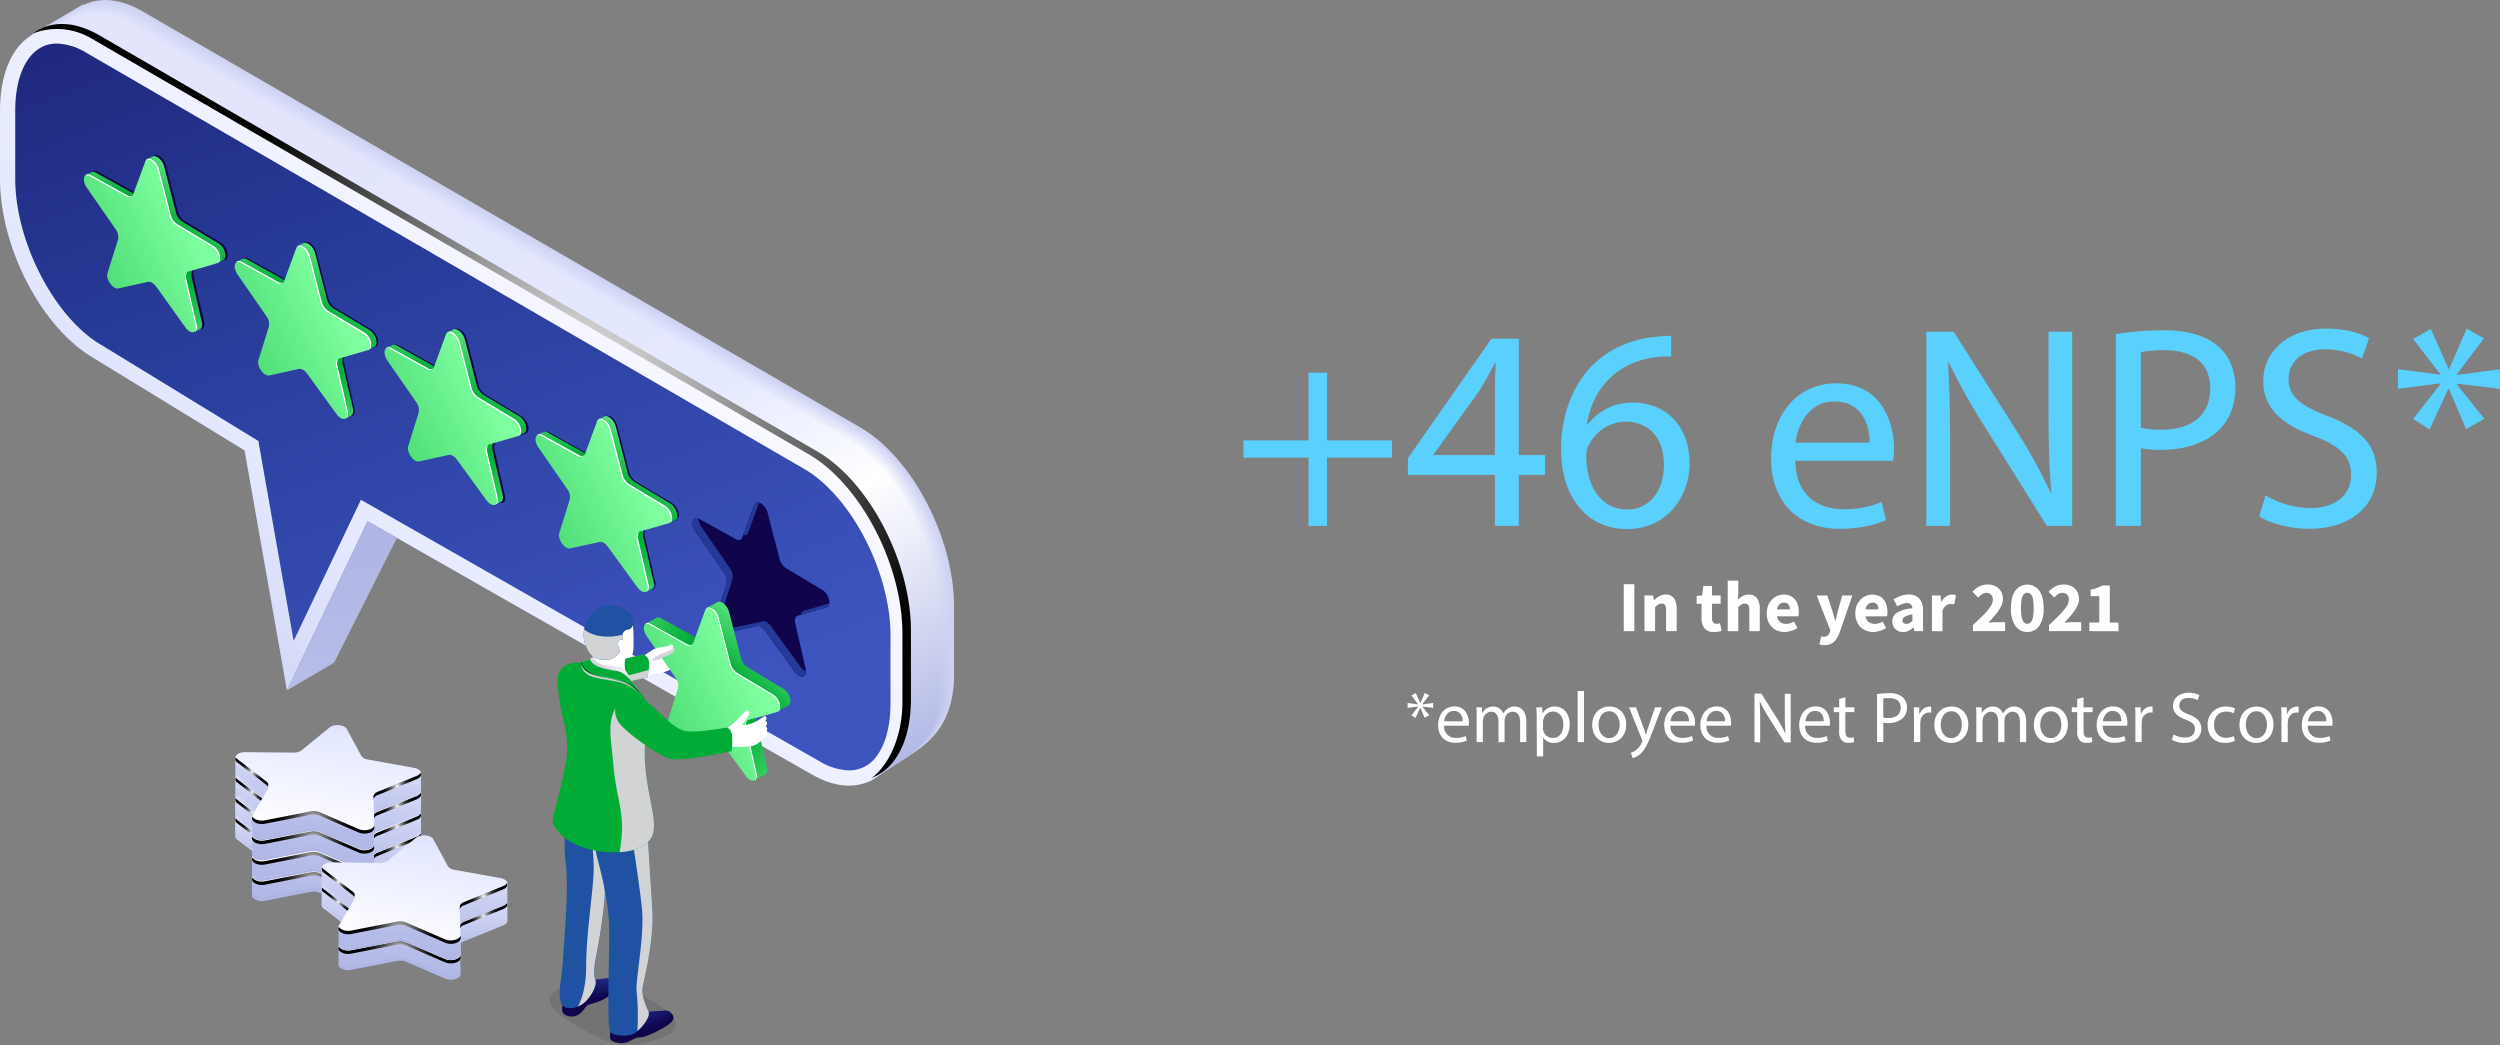 <svg xmlns="http://www.w3.org/2000/svg" xmlns:xlink="http://www.w3.org/1999/xlink" width="868.05" height="362.84" viewBox="0 0 868.05 362.84"><rect x="0" y="0" width="868.05" height="362.84" fill="#808080" stroke="none"/><defs><style>.cls-1{isolation:isolate;}.cls-2{fill:#ced3f4;}.cls-3{fill:url(#linear-gradient);}.cls-4{fill:url(#linear-gradient-2);}.cls-5{fill:url(#linear-gradient-3);}.cls-6{fill:url(#linear-gradient-4);}.cls-7{fill:url(#linear-gradient-5);}.cls-8{fill:url(#linear-gradient-6);}.cls-9{fill:url(#linear-gradient-7);}.cls-10{fill:url(#linear-gradient-8);}.cls-11{fill:url(#linear-gradient-9);}.cls-12,.cls-45,.cls-52{mix-blend-mode:color-dodge;}.cls-12{fill:url(#Radial_Gradient_1);}.cls-13{fill:#10054d;}.cls-14{fill:#243998;}.cls-15{fill:url(#linear-gradient-10);}.cls-16{fill:url(#linear-gradient-11);}.cls-17{fill:url(#linear-gradient-12);}.cls-18{fill:url(#linear-gradient-13);}.cls-19{fill:#fff;}.cls-20{fill:url(#linear-gradient-14);}.cls-21{fill:url(#linear-gradient-15);}.cls-22{fill:url(#linear-gradient-16);}.cls-23{fill:url(#linear-gradient-17);}.cls-24{fill:url(#linear-gradient-18);}.cls-25{fill:url(#linear-gradient-19);}.cls-26{fill:url(#linear-gradient-20);}.cls-27{fill:url(#linear-gradient-21);}.cls-28{fill:url(#linear-gradient-22);}.cls-29{fill:url(#linear-gradient-23);}.cls-30{fill:url(#linear-gradient-24);}.cls-31{fill:url(#linear-gradient-25);}.cls-32{fill:url(#linear-gradient-26);}.cls-33{fill:url(#linear-gradient-27);}.cls-34{fill:url(#linear-gradient-28);}.cls-35{fill:url(#linear-gradient-29);}.cls-36{fill:#d1d3d4;}.cls-36,.cls-38{mix-blend-mode:multiply;}.cls-37{fill:url(#linear-gradient-30);}.cls-38{opacity:0.1;}.cls-39{fill:url(#linear-gradient-31);}.cls-40{fill:#1f52a2;}.cls-41{fill:url(#linear-gradient-32);}.cls-42{fill:url(#linear-gradient-33);}.cls-43{fill:url(#linear-gradient-34);}.cls-44{fill:url(#linear-gradient-35);}.cls-45{opacity:0.5;fill:url(#radial-gradient);}.cls-46{fill:url(#linear-gradient-36);}.cls-47{fill:url(#linear-gradient-37);}.cls-48{fill:url(#linear-gradient-38);}.cls-49{fill:url(#linear-gradient-39);}.cls-50{fill:url(#linear-gradient-40);}.cls-51{fill:url(#linear-gradient-41);}.cls-53{fill:url(#radial-gradient-2);}.cls-54{fill:url(#radial-gradient-3);}.cls-55{fill:url(#radial-gradient-4);}.cls-56{fill:url(#linear-gradient-42);}.cls-57{fill:url(#linear-gradient-43);}.cls-58{fill:url(#linear-gradient-44);}.cls-59{fill:url(#linear-gradient-45);}.cls-60{fill:url(#linear-gradient-46);}.cls-61{fill:url(#radial-gradient-5);}.cls-62{fill:url(#radial-gradient-6);}.cls-63{fill:url(#radial-gradient-7);}.cls-64{fill:url(#linear-gradient-47);}.cls-65{fill:url(#linear-gradient-48);}.cls-66{fill:url(#linear-gradient-49);}.cls-67{fill:url(#linear-gradient-50);}.cls-68{fill:url(#linear-gradient-51);}.cls-69{fill:url(#radial-gradient-8);}.cls-70{fill:url(#radial-gradient-9);}.cls-71{fill:url(#radial-gradient-10);}.cls-72{fill:url(#linear-gradient-52);}.cls-73{fill:url(#linear-gradient-53);}.cls-74{fill:url(#linear-gradient-54);}.cls-75{fill:url(#linear-gradient-55);}.cls-76{fill:url(#linear-gradient-56);}.cls-77{fill:url(#radial-gradient-11);}.cls-78{fill:url(#radial-gradient-12);}.cls-79{fill:url(#radial-gradient-13);}.cls-80{fill:url(#linear-gradient-57);}.cls-81{fill:url(#linear-gradient-58);}.cls-82{fill:url(#linear-gradient-59);}.cls-83{fill:url(#linear-gradient-60);}.cls-84{fill:url(#linear-gradient-61);}.cls-85{fill:url(#radial-gradient-14);}.cls-86{fill:url(#radial-gradient-15);}.cls-87{fill:url(#radial-gradient-16);}.cls-88{fill:url(#linear-gradient-62);}.cls-89{fill:url(#linear-gradient-63);}.cls-90{fill:url(#linear-gradient-64);}.cls-91{fill:url(#linear-gradient-65);}.cls-92{fill:url(#linear-gradient-66);}.cls-93{fill:url(#radial-gradient-17);}.cls-94{fill:url(#radial-gradient-18);}.cls-95{fill:url(#radial-gradient-19);}.cls-96{fill:#5ad0ff;}</style><linearGradient id="linear-gradient" x1="92.07" y1="-32.02" x2="351.42" y2="411.04" gradientUnits="userSpaceOnUse"><stop offset="0.15" stop-color="#d1d6f5"/><stop offset="0.43" stop-color="#d2d7f6"/><stop offset="0.54" stop-color="#d6daf6"/><stop offset="0.72" stop-color="#c9cef1"/><stop offset="0.91" stop-color="#c9cef1"/><stop offset="1" stop-color="#ced3f4"/></linearGradient><linearGradient id="linear-gradient-2" x1="91.47" y1="-31.26" x2="350.61" y2="411.43" gradientUnits="userSpaceOnUse"><stop offset="0.15" stop-color="#d5d9f6"/><stop offset="0.43" stop-color="#d6daf8"/><stop offset="0.54" stop-color="#dee2f8"/><stop offset="0.68" stop-color="#cacff1"/><stop offset="0.72" stop-color="#c4c9ef"/><stop offset="0.91" stop-color="#c4c9ef"/><stop offset="1" stop-color="#ced3f4"/></linearGradient><linearGradient id="linear-gradient-3" x1="90.87" y1="-30.5" x2="349.8" y2="411.83" gradientUnits="userSpaceOnUse"><stop offset="0.15" stop-color="#d8dcf8"/><stop offset="0.43" stop-color="#dadefa"/><stop offset="0.52" stop-color="#e4e7fa"/><stop offset="0.54" stop-color="#e7e9fa"/><stop offset="0.64" stop-color="#d3d7f4"/><stop offset="0.72" stop-color="#bfc4ed"/><stop offset="0.91" stop-color="#bfc4ed"/><stop offset="0.98" stop-color="#cacff1"/><stop offset="1" stop-color="#ced3f3"/></linearGradient><linearGradient id="linear-gradient-4" x1="90.28" y1="-29.74" x2="348.99" y2="412.23" gradientUnits="userSpaceOnUse"><stop offset="0.15" stop-color="#dbdff9"/><stop offset="0.43" stop-color="#dde2fb"/><stop offset="0.5" stop-color="#e7eafb"/><stop offset="0.54" stop-color="#eff0fb"/><stop offset="0.61" stop-color="#dbdff5"/><stop offset="0.72" stop-color="#b9c0ea"/><stop offset="0.91" stop-color="#b9c0ea"/><stop offset="0.97" stop-color="#c4caef"/><stop offset="1" stop-color="#cdd2f3"/></linearGradient><linearGradient id="linear-gradient-5" x1="89.68" y1="-28.98" x2="348.18" y2="412.63" gradientUnits="userSpaceOnUse"><stop offset="0.15" stop-color="#dfe2fa"/><stop offset="0.43" stop-color="#e1e5fd"/><stop offset="0.49" stop-color="#ebeefd"/><stop offset="0.54" stop-color="#f7f8fd"/><stop offset="0.6" stop-color="#e3e6f7"/><stop offset="0.72" stop-color="#b4bbe8"/><stop offset="0.91" stop-color="#b4bbe8"/><stop offset="0.96" stop-color="#bfc5ed"/><stop offset="1" stop-color="#cdd2f3"/></linearGradient><linearGradient id="linear-gradient-6" x1="89.08" y1="-28.22" x2="347.37" y2="413.03" gradientUnits="userSpaceOnUse"><stop offset="0.15" stop-color="#e2e5fb"/><stop offset="0.43" stop-color="#e5e9ff"/><stop offset="0.48" stop-color="#eff2ff"/><stop offset="0.54" stop-color="#fff"/><stop offset="0.59" stop-color="#ebedf9"/><stop offset="0.7" stop-color="#b9bfe8"/><stop offset="0.72" stop-color="#afb6e5"/><stop offset="0.91" stop-color="#afb6e5"/><stop offset="0.95" stop-color="#bac0ea"/><stop offset="1" stop-color="#cdd2f3"/></linearGradient><linearGradient id="linear-gradient-7" x1="-38.15" y1="343.78" x2="228.96" y2="66.97" gradientUnits="userSpaceOnUse"><stop offset="0" stop-color="#afb6e5"/><stop offset="0.14" stop-color="#b6bce8"/><stop offset="0.35" stop-color="#c8cdf1"/><stop offset="0.58" stop-color="#e5e9ff"/><stop offset="0.86" stop-color="#f5f6ff"/><stop offset="1" stop-color="#fff"/></linearGradient><linearGradient id="linear-gradient-8" x1="206.68" y1="271.21" x2="29.49" y2="-194.25" gradientUnits="userSpaceOnUse"><stop offset="0.03" stop-color="#3d54bf"/><stop offset="0.41" stop-color="#273b98"/><stop offset="1" stop-color="#12054e"/><stop offset="1" stop-color="#10054d"/></linearGradient><linearGradient id="linear-gradient-9" x1="114.06" y1="190.66" x2="170.15" y2="463.39" gradientUnits="userSpaceOnUse"><stop offset="0" stop-color="#afb6e5"/><stop offset="0.14" stop-color="#b6bce8"/><stop offset="0.35" stop-color="#c8cdf1"/><stop offset="0.58" stop-color="#e5e9ff"/><stop offset="0.95" stop-color="#f5f4fc"/><stop offset="1" stop-color="#f7f6fb"/></linearGradient><radialGradient id="Radial_Gradient_1" cx="196.13" cy="139.78" r="139.31" gradientUnits="userSpaceOnUse"><stop offset="0" stop-color="#fff"/><stop offset="1"/></radialGradient><linearGradient id="linear-gradient-10" x1="192.77" y1="185.55" x2="167.17" y2="159.84" gradientUnits="userSpaceOnUse"><stop offset="0" stop-color="#80ffa1"/><stop offset="1" stop-color="#00ab36"/></linearGradient><linearGradient id="linear-gradient-11" x1="117.56" y1="97.9" x2="148.01" y2="129.7" xlink:href="#linear-gradient-10"/><linearGradient id="linear-gradient-12" x1="179.11" y1="120.58" x2="164.06" y2="138.5" xlink:href="#linear-gradient-10"/><linearGradient id="linear-gradient-13" x1="171.94" y1="138.91" x2="88.12" y2="179.47" xlink:href="#linear-gradient-10"/><linearGradient id="linear-gradient-14" x1="245.17" y1="215.76" x2="219.57" y2="190.05" xlink:href="#linear-gradient-10"/><linearGradient id="linear-gradient-15" x1="169.97" y1="128.11" x2="200.42" y2="159.91" xlink:href="#linear-gradient-10"/><linearGradient id="linear-gradient-16" x1="231.51" y1="150.79" x2="216.46" y2="168.71" xlink:href="#linear-gradient-10"/><linearGradient id="linear-gradient-17" x1="224.35" y1="169.12" x2="140.53" y2="209.68" xlink:href="#linear-gradient-10"/><linearGradient id="linear-gradient-18" x1="140.75" y1="155.58" x2="115.16" y2="129.87" xlink:href="#linear-gradient-10"/><linearGradient id="linear-gradient-19" x1="65.55" y1="67.93" x2="96" y2="99.72" xlink:href="#linear-gradient-10"/><linearGradient id="linear-gradient-20" x1="127.1" y1="90.61" x2="112.05" y2="108.53" xlink:href="#linear-gradient-10"/><linearGradient id="linear-gradient-21" x1="119.93" y1="108.93" x2="36.11" y2="149.5" xlink:href="#linear-gradient-10"/><linearGradient id="linear-gradient-22" x1="88.3" y1="125.49" x2="62.7" y2="99.79" xlink:href="#linear-gradient-10"/><linearGradient id="linear-gradient-23" x1="13.1" y1="37.84" x2="43.55" y2="69.64" xlink:href="#linear-gradient-10"/><linearGradient id="linear-gradient-24" x1="74.64" y1="60.53" x2="59.6" y2="78.45" xlink:href="#linear-gradient-10"/><linearGradient id="linear-gradient-25" x1="67.48" y1="78.85" x2="-16.34" y2="119.41" xlink:href="#linear-gradient-10"/><linearGradient id="linear-gradient-26" x1="261.95" y1="234.64" x2="178.13" y2="275.2" xlink:href="#linear-gradient-10"/><linearGradient id="linear-gradient-27" x1="283.96" y1="281.57" x2="257.66" y2="255.17" xlink:href="#linear-gradient-10"/><linearGradient id="linear-gradient-28" x1="208.16" y1="193.06" x2="238.61" y2="224.86" xlink:href="#linear-gradient-10"/><linearGradient id="linear-gradient-29" x1="271.33" y1="214.17" x2="254.25" y2="234.51" xlink:href="#linear-gradient-10"/><linearGradient id="linear-gradient-30" x1="-2434.78" y1="-39.43" x2="-2405.61" y2="-39.43" gradientTransform="matrix(-0.96, 0.29, 0.29, 0.96, -2095.52, 966.58)" gradientUnits="userSpaceOnUse"><stop offset="0" stop-color="#00ab36"/><stop offset="1" stop-color="#00ab36"/></linearGradient><linearGradient id="linear-gradient-31" x1="-1209.03" y1="346.88" x2="-1209.03" y2="336.42" gradientTransform="matrix(-1, 0, 0, 1, -1004.6, 0)" gradientUnits="userSpaceOnUse"><stop offset="0.03" stop-color="#10054d"/><stop offset="0.98" stop-color="#273b98"/></linearGradient><linearGradient id="linear-gradient-32" x1="-1228.27" y1="358.5" x2="-1224.12" y2="346.3" xlink:href="#linear-gradient-31"/><linearGradient id="linear-gradient-33" x1="-1214.52" y1="236.28" x2="-1217.46" y2="231.06" gradientTransform="matrix(-1, 0, 0, 1, -1004.6, 0)" gradientUnits="userSpaceOnUse"><stop offset="0.04" stop-color="#9d9eb3"/><stop offset="0.58" stop-color="#d4d1d8"/><stop offset="1" stop-color="#eeebf2"/></linearGradient><linearGradient id="linear-gradient-34" x1="-1231.67" y1="262.99" x2="-1196.51" y2="262.99" gradientTransform="matrix(-1, 0, 0, 1, -1004.6, 0)" xlink:href="#linear-gradient-30"/><linearGradient id="linear-gradient-35" x1="-1222.62" y1="250.36" x2="-1213.97" y2="228.1" gradientTransform="matrix(-1, 0, 0, 1, -1004.6, 0)" xlink:href="#linear-gradient-30"/><radialGradient id="radial-gradient" cx="-1216.07" cy="237.09" r="8.62" gradientTransform="matrix(-1, 0, 0, 1, -1004.6, 0)" xlink:href="#Radial_Gradient_1"/><linearGradient id="linear-gradient-36" x1="1459.05" y1="148.83" x2="1469.18" y2="131.08" gradientTransform="translate(-1236.07 195.52) rotate(-3.19)" xlink:href="#linear-gradient-30"/><linearGradient id="linear-gradient-37" x1="7351.84" y1="309.1" x2="7349.82" y2="271.2" gradientTransform="matrix(-1, 0, 0, 1, 7460.72, 0)" xlink:href="#linear-gradient-7"/><linearGradient id="linear-gradient-38" x1="7374.04" y1="307.92" x2="7372.02" y2="270.01" gradientTransform="matrix(-1, 0, 0, 1, 7460.72, 0)" xlink:href="#linear-gradient-7"/><linearGradient id="linear-gradient-39" x1="7323.37" y1="310.62" x2="7321.35" y2="272.71" gradientTransform="matrix(-1, 0, 0, 1, 7460.72, 0)" xlink:href="#linear-gradient-7"/><linearGradient id="linear-gradient-40" x1="111.48" y1="316.61" x2="117.23" y2="252.76" xlink:href="#linear-gradient-7"/><linearGradient id="linear-gradient-41" x1="120.36" y1="250.81" x2="109.95" y2="309.69" xlink:href="#linear-gradient-7"/><radialGradient id="radial-gradient-2" cx="53.68" cy="289.19" r="5.41" gradientTransform="translate(33.78)" gradientUnits="userSpaceOnUse"><stop offset="0" stop-color="#fff"/><stop offset="0.07" stop-color="#d8d8d8"/><stop offset="0.16" stop-color="#a6a6a6"/><stop offset="0.26" stop-color="#797979"/><stop offset="0.37" stop-color="#545454"/><stop offset="0.47" stop-color="#353535"/><stop offset="0.59" stop-color="#1e1e1e"/><stop offset="0.7" stop-color="#0d0d0d"/><stop offset="0.84" stop-color="#030303"/><stop offset="1"/></radialGradient><radialGradient id="radial-gradient-3" cx="104.15" cy="294.11" r="6.69" xlink:href="#radial-gradient-2"/><radialGradient id="radial-gradient-4" cx="74.93" cy="306.67" r="15.26" xlink:href="#radial-gradient-2"/><linearGradient id="linear-gradient-42" x1="7351.84" y1="302.11" x2="7349.82" y2="264.21" gradientTransform="matrix(-1, 0, 0, 1, 7460.72, 0)" xlink:href="#linear-gradient-7"/><linearGradient id="linear-gradient-43" x1="7374.04" y1="300.93" x2="7372.02" y2="263.02" gradientTransform="matrix(-1, 0, 0, 1, 7460.72, 0)" xlink:href="#linear-gradient-7"/><linearGradient id="linear-gradient-44" x1="7323.37" y1="303.63" x2="7321.35" y2="265.72" gradientTransform="matrix(-1, 0, 0, 1, 7460.72, 0)" xlink:href="#linear-gradient-7"/><linearGradient id="linear-gradient-45" x1="111.48" y1="309.62" x2="117.23" y2="245.77" xlink:href="#linear-gradient-7"/><linearGradient id="linear-gradient-46" x1="120.36" y1="243.81" x2="109.95" y2="302.69" xlink:href="#linear-gradient-7"/><radialGradient id="radial-gradient-5" cx="53.68" cy="282.2" r="5.41" xlink:href="#radial-gradient-2"/><radialGradient id="radial-gradient-6" cx="104.15" cy="287.12" r="6.69" xlink:href="#radial-gradient-2"/><radialGradient id="radial-gradient-7" cx="74.93" cy="299.68" r="15.26" xlink:href="#radial-gradient-2"/><linearGradient id="linear-gradient-47" x1="7351.84" y1="294.97" x2="7349.82" y2="257.06" gradientTransform="matrix(-1, 0, 0, 1, 7460.72, 0)" xlink:href="#linear-gradient-7"/><linearGradient id="linear-gradient-48" x1="7374.04" y1="293.78" x2="7372.02" y2="255.88" gradientTransform="matrix(-1, 0, 0, 1, 7460.72, 0)" xlink:href="#linear-gradient-7"/><linearGradient id="linear-gradient-49" x1="7323.37" y1="296.48" x2="7321.35" y2="258.58" gradientTransform="matrix(-1, 0, 0, 1, 7460.72, 0)" xlink:href="#linear-gradient-7"/><linearGradient id="linear-gradient-50" x1="111.48" y1="302.48" x2="117.23" y2="238.63" xlink:href="#linear-gradient-7"/><linearGradient id="linear-gradient-51" x1="120.36" y1="236.67" x2="109.95" y2="295.55" xlink:href="#linear-gradient-7"/><radialGradient id="radial-gradient-8" cx="53.68" cy="275.05" r="5.41" xlink:href="#radial-gradient-2"/><radialGradient id="radial-gradient-9" cx="104.15" cy="279.98" r="6.69" xlink:href="#radial-gradient-2"/><radialGradient id="radial-gradient-10" cx="74.93" cy="292.53" r="15.26" xlink:href="#radial-gradient-2"/><linearGradient id="linear-gradient-52" x1="7351.84" y1="287.98" x2="7349.82" y2="250.07" gradientTransform="matrix(-1, 0, 0, 1, 7460.72, 0)" xlink:href="#linear-gradient-7"/><linearGradient id="linear-gradient-53" x1="7374.04" y1="286.79" x2="7372.02" y2="248.89" gradientTransform="matrix(-1, 0, 0, 1, 7460.72, 0)" xlink:href="#linear-gradient-7"/><linearGradient id="linear-gradient-54" x1="7323.37" y1="289.49" x2="7321.35" y2="251.59" gradientTransform="matrix(-1, 0, 0, 1, 7460.72, 0)" xlink:href="#linear-gradient-7"/><linearGradient id="linear-gradient-55" x1="111.48" y1="295.49" x2="117.23" y2="231.63" xlink:href="#linear-gradient-7"/><linearGradient id="linear-gradient-56" x1="123.79" y1="210.27" x2="109.95" y2="288.52" xlink:href="#linear-gradient-7"/><radialGradient id="radial-gradient-11" cx="53.68" cy="268.06" r="5.41" xlink:href="#radial-gradient-2"/><radialGradient id="radial-gradient-12" cx="104.15" cy="272.99" r="6.69" xlink:href="#radial-gradient-2"/><radialGradient id="radial-gradient-13" cx="74.93" cy="285.54" r="15.26" xlink:href="#radial-gradient-2"/><linearGradient id="linear-gradient-57" x1="7321.85" y1="333.08" x2="7319.83" y2="295.18" gradientTransform="matrix(-1, 0, 0, 1, 7460.72, 0)" xlink:href="#linear-gradient-7"/><linearGradient id="linear-gradient-58" x1="7344.05" y1="331.9" x2="7342.03" y2="293.99" gradientTransform="matrix(-1, 0, 0, 1, 7460.72, 0)" xlink:href="#linear-gradient-7"/><linearGradient id="linear-gradient-59" x1="7293.38" y1="334.6" x2="7291.36" y2="296.69" gradientTransform="matrix(-1, 0, 0, 1, 7460.72, 0)" xlink:href="#linear-gradient-7"/><linearGradient id="linear-gradient-60" x1="141.47" y1="340.59" x2="147.22" y2="276.74" xlink:href="#linear-gradient-7"/><linearGradient id="linear-gradient-61" x1="150.34" y1="274.78" x2="139.94" y2="333.66" xlink:href="#linear-gradient-7"/><radialGradient id="radial-gradient-14" cx="83.66" cy="313.17" r="5.41" xlink:href="#radial-gradient-2"/><radialGradient id="radial-gradient-15" cx="134.14" cy="318.09" r="6.69" xlink:href="#radial-gradient-2"/><radialGradient id="radial-gradient-16" cx="104.92" cy="330.65" r="15.26" xlink:href="#radial-gradient-2"/><linearGradient id="linear-gradient-62" x1="7321.85" y1="326.25" x2="7319.83" y2="288.34" gradientTransform="matrix(-1, 0, 0, 1, 7460.72, 0)" xlink:href="#linear-gradient-7"/><linearGradient id="linear-gradient-63" x1="7344.05" y1="325.06" x2="7342.03" y2="287.16" gradientTransform="matrix(-1, 0, 0, 1, 7460.72, 0)" xlink:href="#linear-gradient-7"/><linearGradient id="linear-gradient-64" x1="7293.38" y1="327.76" x2="7291.36" y2="289.86" gradientTransform="matrix(-1, 0, 0, 1, 7460.72, 0)" xlink:href="#linear-gradient-7"/><linearGradient id="linear-gradient-65" x1="141.47" y1="333.76" x2="147.22" y2="269.91" xlink:href="#linear-gradient-7"/><linearGradient id="linear-gradient-66" x1="153.57" y1="249.71" x2="139.87" y2="327.21" xlink:href="#linear-gradient-7"/><radialGradient id="radial-gradient-17" cx="83.66" cy="306.33" r="5.41" xlink:href="#radial-gradient-2"/><radialGradient id="radial-gradient-18" cx="134.14" cy="311.26" r="6.69" xlink:href="#radial-gradient-2"/><radialGradient id="radial-gradient-19" cx="104.92" cy="323.81" r="15.26" xlink:href="#radial-gradient-2"/></defs><g class="cls-1"><g id="Layer_2" data-name="Layer 2"><g id="Elements"><path class="cls-2" d="M298.65,148.37,49.42,3.9C41.71-.56,34.63-1,29.05,1.69l-.18-.19L11.05,12l.06.21C16.85,8.77,24.37,9,32.62,13.75L281.85,158.22c18,10.4,32.61,38.3,32.61,62.32v23.67c0,11.68-3.47,20.25-9.08,24.82l9.94-6.55c8.35-4.79,15.95-12.23,15.95-28.12V210.68C331.27,186.67,316.67,158.77,298.65,148.37Z"/><path class="cls-3" d="M297.89,149,48.86,4.63C41.15.18,34.08-.32,28.5,2.43l-.17-.2L10.52,12.69l.06.22c5.74-3.42,13.25-3.19,21.49,1.56l249,144.36c18,10.39,32.59,38.26,32.59,62.26v23.66c0,11.66-3.46,20.23-9.07,24.79l9.93-6.54c8.35-4.78,15.94-12.22,15.94-28.1V211.25C330.48,187.25,315.89,159.37,297.89,149Z"/><path class="cls-4" d="M297.12,149.59,48.3,5.36C40.6.91,33.53.42,28,3.16L27.78,3,10,13.42l.06.21c5.74-3.41,13.23-3.19,21.47,1.57L280.34,159.43c18,10.38,32.56,38.24,32.56,62.22v23.63c0,11.66-3.46,20.21-9.06,24.78l9.92-6.54c8.34-4.78,15.92-12.21,15.92-28.08V211.81C329.68,187.83,315.1,160,297.12,149.59Z"/><path class="cls-5" d="M296.36,150.21,47.74,6.09C40,1.65,33,1.15,27.41,3.89l-.17-.19L9.46,14.14l.06.22C15.25,11,22.74,11.17,31,15.92L279.59,160c18,10.37,32.53,38.2,32.53,62.16v23.62c0,11.64-3.45,20.19-9.05,24.75L313,264c8.33-4.78,15.91-12.21,15.91-28.05V212.37C328.89,188.41,314.32,160.58,296.36,150.21Z"/><path class="cls-6" d="M295.59,150.82,47.18,6.82C39.49,2.38,32.43,1.89,26.87,4.63l-.18-.2L8.93,14.86l.06.22c5.73-3.4,13.21-3.18,21.43,1.56l248.42,144c18,10.37,32.51,38.17,32.51,62.12v23.59c0,11.64-3.46,20.18-9.06,24.73l9.91-6.52c8.33-4.77,15.9-12.2,15.9-28v-23.6C328.1,189,313.54,161.18,295.59,150.82Z"/><path class="cls-7" d="M294.82,151.43,46.62,7.55c-7.69-4.43-14.73-4.92-20.3-2.19l-.17-.19L8.4,15.59l.06.22c5.72-3.41,13.2-3.19,21.42,1.56L278.09,161.25c17.94,10.35,32.48,38.14,32.48,62.06v23.58c0,11.62-3.46,20.16-9.05,24.71l9.9-6.52c8.32-4.77,15.89-12.19,15.89-28V213.49C327.31,189.58,312.76,161.79,294.82,151.43Z"/><path class="cls-8" d="M294.06,152.05,46.05,8.29c-7.67-4.44-14.71-4.93-20.27-2.2L25.6,5.9,7.87,16.31l.06.22c5.72-3.4,13.19-3.18,21.4,1.56l248,143.76c17.93,10.35,32.46,38.11,32.46,62v23.56c0,11.62-3.45,20.15-9,24.69l9.89-6.51c8.32-4.77,15.87-12.18,15.87-28V214.06C326.51,190.16,312,162.39,294.06,152.05Z"/><path class="cls-9" d="M281.85,158.22,32.61,13.75C14.6,3.35,0,14.39,0,38.41V62.08C0,86.1,14.6,114,32.61,124.4l52.31,32,14.7,83.33,28-58.76,154.21,87.91c18,10.4,32.61-.64,32.61-24.66V220.54C314.46,196.52,299.86,168.62,281.85,158.22Z"/><path class="cls-10" d="M294.79,267.49a21,21,0,0,1-10.3-3.2L125.32,173.54l-23.36,49L89.71,153.12l-54.45-33.3C19,110.44,5.29,84,5.29,62.08V38.41c0-14.14,5.64-23.28,14.38-23.28A20.89,20.89,0,0,1,30,18.33L279.19,162.8c16.26,9.38,30,35.82,30,57.74v23.67c0,7.55-1.56,13.76-4.52,17.94A11.61,11.61,0,0,1,294.79,267.49Z"/><polygon class="cls-11" points="137.8 186.82 127.64 180.96 99.62 239.72 115.98 230.13 137.8 186.82"/><path class="cls-12" d="M283.68,156.69,34.45,12.23c-9-5.17-17.05-5-22.94-.66a23.47,23.47,0,0,1,20,1.65L280.72,157.69c18,10.4,32.62,38.3,32.62,62.32v23.68c0,12.08-4.72,22-10.69,26.44,8.25-3.12,13.64-12.87,13.64-27.44V219C316.29,195,301.69,167.09,283.68,156.69Z"/><path class="cls-13" d="M57.67,57.45l4.13,16a5.56,5.56,0,0,0,2.3,3.25l12.56,7.55c2.36,1.42,3.34,5.43,1.46,6l-10,2.93c-.83.24-1.18,1.28-.88,2.6l3.64,15.9c.69,3-1.87,3.64-3.81,1L56.74,98.44c-.86-1.17-2-1.83-2.85-1.64L43.58,99.08c-1.94.43-4.5-3.17-3.81-5.37L43.41,82a4.59,4.59,0,0,0-.88-3.62l-10-14.49c-1.88-2.73-.9-5.61,1.46-4.3l12.56,7c1,.58,2,.34,2.31-.59L53,54.73C53.74,52.62,56.89,54.44,57.67,57.45Z"/><path class="cls-13" d="M109.89,87.6l4.13,16a5.59,5.59,0,0,0,2.3,3.25l12.56,7.55c2.37,1.42,3.34,5.43,1.46,6l-10,2.93c-.84.24-1.19,1.28-.88,2.6l3.63,15.9c.69,3-1.87,3.64-3.81,1L109,128.59c-.86-1.17-2-1.83-2.85-1.64L95.8,129.23c-1.94.43-4.49-3.17-3.81-5.37l3.64-11.7a4.58,4.58,0,0,0-.88-3.62l-10-14.49c-1.89-2.73-.91-5.61,1.45-4.3l12.56,7c1,.58,2,.34,2.31-.59l4.12-11.24C106,82.77,109.12,84.59,109.89,87.6Z"/><path class="cls-13" d="M162.11,117.75l4.13,16a5.59,5.59,0,0,0,2.3,3.25l12.56,7.55c2.37,1.42,3.34,5.43,1.46,6l-10,2.93c-.83.24-1.19,1.28-.88,2.6L175.3,172c.69,3-1.87,3.64-3.81,1l-10.31-14.19c-.85-1.17-2-1.83-2.85-1.64L148,159.38c-1.94.43-4.49-3.17-3.81-5.37l3.64-11.7a4.58,4.58,0,0,0-.88-3.62L137,124.2c-1.89-2.73-.91-5.61,1.45-4.3l12.56,7c1.05.58,2,.34,2.31-.59L157.4,115C158.18,112.92,161.34,114.74,162.11,117.75Z"/><path class="cls-13" d="M214.33,147.9l4.13,16a5.59,5.59,0,0,0,2.3,3.25l12.56,7.55c2.37,1.42,3.34,5.43,1.46,6l-10,2.93c-.83.24-1.18,1.28-.88,2.6l3.64,15.9c.68,3-1.87,3.64-3.81,1L213.4,188.89c-.85-1.17-2-1.83-2.85-1.64l-10.31,2.28c-1.94.43-4.49-3.17-3.81-5.38l3.64-11.69a4.58,4.58,0,0,0-.88-3.62l-10-14.49c-1.89-2.73-.91-5.61,1.45-4.3l12.56,7c1.05.58,2,.34,2.31-.59l4.12-11.24C210.4,143.07,213.56,144.89,214.33,147.9Z"/><path class="cls-13" d="M266.55,178.05l4.13,16a5.59,5.59,0,0,0,2.3,3.25l12.57,7.55c2.36,1.42,3.33,5.43,1.45,6l-10,2.93c-.83.24-1.18,1.28-.88,2.6l3.64,15.9c.68,3-1.87,3.64-3.81,1L265.62,219c-.85-1.17-2-1.83-2.84-1.64l-10.32,2.28c-1.94.43-4.49-3.17-3.81-5.38l3.64-11.7a4.57,4.57,0,0,0-.88-3.61l-10-14.49c-1.89-2.73-.91-5.61,1.45-4.3l12.57,7c1,.58,2,.34,2.3-.59l4.12-11.24C262.62,173.22,265.78,175,266.55,178.05Z"/><path class="cls-14" d="M207.55,154.78l3.82-10.41a1.29,1.29,0,0,0-1.75.81l-3.81,10.4A1.32,1.32,0,0,0,207.55,154.78Z"/><path class="cls-14" d="M226.82,182a1.43,1.43,0,0,0-.93,1.31l8.89-2.6a1.44,1.44,0,0,0,.94-1.32Z"/><path class="cls-14" d="M225.77,201.44l-10.32-14.19c-.85-1.17-2-1.83-2.84-1.64l-10.32,2.28c-1.94.43-4.49-3.18-3.81-5.38l3.64-11.7a4.57,4.57,0,0,0-.88-3.61l-10-14.49a5.15,5.15,0,0,1-1-2.84c-2.07-.8-2.84,1.91-1.06,4.48l10,14.49a4.58,4.58,0,0,1,.88,3.62l-3.64,11.69c-.68,2.21,1.87,5.81,3.81,5.38l10.31-2.28c.86-.19,2,.47,2.85,1.64l10.32,14.19c1.73,2.39,3.94,2.1,3.9-.12A4.09,4.09,0,0,1,225.77,201.44Z"/><path class="cls-14" d="M259.77,184.93l3.82-10.41a1.29,1.29,0,0,0-1.75.81L258,185.73A1.32,1.32,0,0,0,259.77,184.93Z"/><path class="cls-14" d="M278,231.59,267.67,217.4c-.85-1.18-2-1.83-2.84-1.64L254.51,218c-1.94.43-4.49-3.18-3.81-5.38l3.64-11.7a4.57,4.57,0,0,0-.88-3.61l-10-14.49a5.15,5.15,0,0,1-1-2.84c-2.07-.8-2.84,1.91-1.06,4.48l10,14.49a4.57,4.57,0,0,1,.88,3.61l-3.64,11.7c-.68,2.21,1.87,5.81,3.81,5.38l10.32-2.28c.85-.19,2,.47,2.84,1.64l10.32,14.19c1.73,2.39,3.94,2.1,3.9-.12A4.09,4.09,0,0,1,278,231.59Z"/><path class="cls-14" d="M279,212.11a1.47,1.47,0,0,0-.93,1.32l8.89-2.6a1.41,1.41,0,0,0,.94-1.32Z"/><path class="cls-15" d="M170.93,156a7.54,7.54,0,0,1,.22-2.17l-1.16.45c-.83.24-1.18,1.28-.88,2.59l3.63,15.82a2.39,2.39,0,0,1-.39,2.32l1.35-.61c.75-.24,1.18-1.13.85-2.57Z"/><path class="cls-16" d="M136,120.91l12.5,6.92c1,.58,1.95.34,2.29-.59l-1.11-.63L137.83,120a1.55,1.55,0,0,0-1.91,0l-1.63.7v0A1.66,1.66,0,0,1,136,120.91Z"/><path class="cls-17" d="M180.32,144.57l-12.5-7.51a5.6,5.6,0,0,1-2.3-3.24l-4.1-15.92c-.68-2.62-3.17-4.34-4.3-3.32l-1.61.69,0,0c1.21-.65,3.44,1,4.08,3.47l4.1,15.92a5.63,5.63,0,0,0,2.29,3.24l12.51,7.51c2.17,1.3,3.16,4.81,1.81,5.76h0l1.62-.77C183.56,149.68,182.58,145.93,180.32,144.57Z"/><path class="cls-18" d="M159.61,118.77l4.1,15.92a5.63,5.63,0,0,0,2.29,3.24l12.51,7.51c2.35,1.41,3.32,5.4,1.45,5.95l-10,2.91c-.83.24-1.18,1.28-.88,2.59l3.63,15.82c.68,3-1.87,3.63-3.8,1l-10.26-14.13c-.85-1.17-2-1.82-2.83-1.63l-10.27,2.27c-1.93.43-4.47-3.16-3.79-5.35l3.62-11.64a4.57,4.57,0,0,0-.87-3.6l-10-14.43c-1.87-2.71-.9-5.58,1.45-4.27l12.5,6.92c1,.58,1.95.34,2.29-.59l4.11-11.18C155.69,114,158.83,115.77,159.61,118.77Z"/><path class="cls-19" d="M135.68,121.2l12.5,6.93a1.54,1.54,0,0,0,2-.12,1.75,1.75,0,0,1-1.63-.18l-12.5-6.92c-.9-.51-1.6-.38-2,.1A1.74,1.74,0,0,1,135.68,121.2Z"/><path class="cls-19" d="M169.16,156.89a2.56,2.56,0,0,1,.3-2.21c-.68.34-1,1.3-.68,2.51L172.4,173a2.48,2.48,0,0,1-.3,2.21c.64-.31,1-1.17.68-2.51Z"/><path class="cls-19" d="M178.55,145.44l-12.5-7.51a5.65,5.65,0,0,1-2.3-3.24l-4.1-15.92c-.7-2.7-3.31-4.43-4.39-3.21,1.22-.56,3.39,1.09,4,3.5l4.1,15.93a5.55,5.55,0,0,0,2.3,3.23l12.5,7.51c2,1.23,3,4.38,2.05,5.56C181.78,150.49,180.8,146.79,178.55,145.44Z"/><path class="cls-20" d="M223.33,186.23a7.91,7.91,0,0,1,.22-2.17l-1.16.45c-.82.24-1.17,1.28-.87,2.59l3.62,15.82a2.34,2.34,0,0,1-.39,2.32l1.36-.61c.74-.24,1.17-1.13.84-2.57Z"/><path class="cls-21" d="M188.42,151.12,200.93,158c1,.58,1.95.34,2.29-.59l-1.11-.63-11.87-6.57a1.56,1.56,0,0,0-1.92,0l-1.63.7,0,0A1.64,1.64,0,0,1,188.42,151.12Z"/><path class="cls-22" d="M232.72,174.78l-12.5-7.51a5.59,5.59,0,0,1-2.29-3.24l-4.11-15.92c-.67-2.62-3.16-4.34-4.29-3.32l-1.62.69,0,0c1.2-.65,3.44,1,4.07,3.47l4.11,15.92a5.59,5.59,0,0,0,2.29,3.24l12.5,7.51c2.18,1.3,3.17,4.81,1.82,5.76h0l1.62-.77C236,179.89,235,176.14,232.72,174.78Z"/><path class="cls-23" d="M212,149l4.11,15.92a5.59,5.59,0,0,0,2.29,3.24l12.5,7.51c2.35,1.41,3.32,5.4,1.45,5.95l-10,2.91c-.82.24-1.17,1.28-.87,2.59l3.62,15.82c.68,3-1.86,3.63-3.79,1l-10.27-14.13c-.85-1.17-2-1.82-2.83-1.63L198,190.41c-1.93.43-4.48-3.16-3.79-5.35l3.62-11.64a4.54,4.54,0,0,0-.88-3.6l-10-14.43c-1.88-2.71-.91-5.58,1.44-4.27L200.93,158c1,.58,1.95.34,2.29-.59l4.1-11.18C208.1,144.17,211.24,146,212,149Z"/><path class="cls-19" d="M188.09,151.41l12.5,6.93a1.55,1.55,0,0,0,2-.12A1.75,1.75,0,0,1,201,158l-12.5-6.92c-.91-.51-1.61-.38-2,.1A1.76,1.76,0,0,1,188.09,151.41Z"/><path class="cls-19" d="M221.56,187.1a2.53,2.53,0,0,1,.31-2.21c-.69.34-1,1.3-.69,2.51l3.62,15.82a2.45,2.45,0,0,1-.3,2.21c.64-.31,1-1.17.68-2.51Z"/><path class="cls-19" d="M231,175.65l-12.5-7.51a5.59,5.59,0,0,1-2.29-3.24L212.05,149c-.69-2.7-3.31-4.43-4.38-3.21,1.21-.56,3.38,1.09,4,3.5l4.11,15.93a5.53,5.53,0,0,0,2.29,3.23l12.5,7.51c2,1.23,3,4.38,2.05,5.56C234.18,180.7,233.2,177,231,175.65Z"/><path class="cls-24" d="M118.91,126.05a7.5,7.5,0,0,1,.23-2.17l-1.16.45c-.83.24-1.18,1.27-.88,2.59l3.62,15.82a2.34,2.34,0,0,1-.39,2.32l1.36-.62c.75-.24,1.17-1.13.85-2.57Z"/><path class="cls-25" d="M84,90.93l12.5,6.93c1,.57,1.95.34,2.29-.59l-1.11-.63L85.82,90.06a1.54,1.54,0,0,0-1.91,0l-1.64.7h0A1.71,1.71,0,0,1,84,90.93Z"/><path class="cls-26" d="M128.31,114.59l-12.51-7.51a5.58,5.58,0,0,1-2.29-3.23l-4.1-15.92c-.68-2.63-3.17-4.34-4.3-3.32l-1.61.69,0,0c1.21-.66,3.44,1,4.07,3.46l4.11,15.93A5.58,5.58,0,0,0,114,108l12.51,7.51c2.17,1.31,3.16,4.82,1.81,5.77h0l1.63-.77C131.55,119.7,130.57,116,128.31,114.59Z"/><path class="cls-27" d="M107.59,88.79l4.11,15.93A5.58,5.58,0,0,0,114,108l12.51,7.51c2.35,1.42,3.32,5.41,1.44,6l-10,2.92c-.83.24-1.18,1.27-.88,2.59l3.62,15.82c.69,3-1.86,3.63-3.79,1l-10.26-14.12c-.85-1.17-2-1.82-2.84-1.63l-10.26,2.27c-1.93.42-4.47-3.16-3.79-5.35l3.62-11.65a4.55,4.55,0,0,0-.88-3.6l-10-14.42c-1.87-2.71-.9-5.58,1.45-4.28l12.5,6.93c1,.57,1.95.34,2.29-.59l4.11-11.18C103.68,84,106.82,85.8,107.59,88.79Z"/><path class="cls-19" d="M83.67,91.23l12.5,6.93a1.54,1.54,0,0,0,2-.12,1.78,1.78,0,0,1-1.63-.18l-12.5-6.93c-.91-.5-1.6-.38-2,.11A1.73,1.73,0,0,1,83.67,91.23Z"/><path class="cls-19" d="M117.15,126.92a2.52,2.52,0,0,1,.3-2.21c-.68.34-1,1.3-.69,2.5L120.39,143a2.48,2.48,0,0,1-.31,2.21c.65-.31,1-1.17.69-2.51Z"/><path class="cls-19" d="M126.54,115.46,114,108a5.55,5.55,0,0,1-2.3-3.23l-4.1-15.93c-.7-2.7-3.31-4.43-4.39-3.2,1.22-.56,3.38,1.08,4,3.5l4.1,15.92a5.57,5.57,0,0,0,2.29,3.24l12.51,7.51c2,1.22,3,4.38,2,5.56C129.77,120.52,128.79,116.82,126.54,115.46Z"/><path class="cls-28" d="M66.46,96a7.5,7.5,0,0,1,.23-2.17l-1.16.45c-.83.24-1.18,1.27-.88,2.58l3.62,15.83a2.33,2.33,0,0,1-.39,2.31l1.36-.61c.74-.24,1.17-1.13.84-2.57Z"/><path class="cls-29" d="M31.56,60.85l12.5,6.93c1,.57,1.95.34,2.29-.59l-1.11-.63L33.37,60a1.56,1.56,0,0,0-1.91,0l-1.64.7,0,0A1.68,1.68,0,0,1,31.56,60.85Z"/><path class="cls-30" d="M75.85,84.51,63.35,77a5.53,5.53,0,0,1-2.29-3.23L57,57.84c-.67-2.62-3.16-4.34-4.29-3.31l-1.61.69,0,0c1.21-.65,3.44,1,4.07,3.47l4.11,15.92a5.53,5.53,0,0,0,2.29,3.24L74,85.38c2.18,1.31,3.17,4.81,1.82,5.77h0l1.63-.77C79.1,89.62,78.12,85.87,75.85,84.51Z"/><path class="cls-31" d="M55.14,58.71l4.11,15.92a5.53,5.53,0,0,0,2.29,3.24L74,85.38c2.35,1.41,3.33,5.4,1.45,6l-10,2.92c-.83.24-1.18,1.27-.88,2.58l3.62,15.83c.68,3-1.86,3.63-3.79,1L54.22,99.51c-.86-1.17-2-1.83-2.84-1.64l-10.26,2.27c-1.93.43-4.47-3.16-3.79-5.35L41,83.15a4.54,4.54,0,0,0-.88-3.6l-10-14.42c-1.88-2.71-.91-5.58,1.45-4.28l12.5,6.93c1,.57,1.95.34,2.29-.59L50.46,56C51.23,53.9,54.37,55.72,55.14,58.71Z"/><path class="cls-19" d="M31.22,61.15l12.5,6.92a1.54,1.54,0,0,0,2-.11,1.78,1.78,0,0,1-1.63-.18L31.6,60.85c-.91-.5-1.61-.38-2,.11A1.73,1.73,0,0,1,31.22,61.15Z"/><path class="cls-19" d="M64.69,96.83a2.54,2.54,0,0,1,.31-2.2c-.69.34-1,1.3-.69,2.5L67.93,113a2.47,2.47,0,0,1-.3,2.22c.65-.32,1-1.18.68-2.51Z"/><path class="cls-19" d="M74.08,85.38l-12.5-7.51a5.57,5.57,0,0,1-2.29-3.24L55.18,58.71c-.69-2.7-3.31-4.43-4.38-3.21C52,55,54.18,56.59,54.8,59l4.11,15.92a5.59,5.59,0,0,0,2.29,3.24l12.5,7.51c2,1.22,3,4.38,2,5.55C77.31,90.44,76.34,86.73,74.08,85.38Z"/><path class="cls-19" d="M220.9,229.44s5.39-3.83,8.29-4,8.63,1.29,9.29,2.44-1.44,2.87-3.49,3.68c-2.22.87-2.93,1.33-4.61,1.87s-3.59.19-6.65,1.3C222.39,235.19,220.9,229.44,220.9,229.44Z"/><path class="cls-32" d="M249.62,214.5l4.1,15.92a5.58,5.58,0,0,0,2.29,3.23l12.51,7.51c2.35,1.42,3.32,5.41,1.45,6L260,250c-.83.24-1.18,1.28-.88,2.59l3.63,15.82c.68,3-1.86,3.63-3.8,1l-10.26-14.13c-.85-1.17-2-1.82-2.83-1.63l-10.27,2.27c-1.93.42-4.47-3.16-3.79-5.35l3.62-11.65a4.55,4.55,0,0,0-.87-3.59l-10-14.43c-1.87-2.71-.9-5.58,1.45-4.28l12.5,6.93c1,.58,1.95.34,2.29-.59l4.11-11.18C245.7,209.69,248.84,211.5,249.62,214.5Z"/><path class="cls-19" d="M225.69,216.93l12.5,6.93a1.54,1.54,0,0,0,2-.12,1.78,1.78,0,0,1-1.63-.18l-12.5-6.93c-.9-.5-1.6-.38-2,.11A1.74,1.74,0,0,1,225.69,216.93Z"/><path class="cls-19" d="M259.17,252.62a2.56,2.56,0,0,1,.3-2.21c-.68.34-1,1.3-.68,2.5l3.62,15.83a2.48,2.48,0,0,1-.3,2.21c.64-.31,1-1.17.68-2.51Z"/><path class="cls-19" d="M268.56,241.16l-12.5-7.51a5.59,5.59,0,0,1-2.3-3.23l-4.1-15.92c-.7-2.7-3.31-4.43-4.39-3.21,1.22-.56,3.39,1.08,4,3.5l4.1,15.93a5.55,5.55,0,0,0,2.3,3.23l12.5,7.51c2,1.22,3,4.38,2.05,5.56C271.79,246.22,270.81,242.52,268.56,241.16Z"/><path class="cls-33" d="M262.68,250.67a3.43,3.43,0,0,1-.06-1.41L260,250c-.83.24-1.18,1.28-.88,2.59l3.63,15.82a2.39,2.39,0,0,1-.39,2.32l3.09-1.69c.75-.24,1.18-1.13.85-2.57Z"/><path class="cls-34" d="M226,216.63l12.5,6.93c1,.58,1.95.34,2.29-.59l.63-1.7-11.87-6.58a1.56,1.56,0,0,0-1.91,0l-3.37,1.78v0A1.68,1.68,0,0,1,226,216.63Z"/><path class="cls-35" d="M272.07,239.22l-12.5-7.51a5.54,5.54,0,0,1-2.3-3.24l-4.1-15.92c-.68-2.62-3.17-4.34-4.3-3.32L245.52,211l0,0c1.21-.65,3.44,1,4.08,3.47l4.1,15.92a5.58,5.58,0,0,0,2.29,3.23l12.51,7.51c2.17,1.31,3.16,4.82,1.81,5.77h0l3.36-1.85C275.31,244.33,274.34,240.58,272.07,239.22Z"/><path class="cls-36" d="M233.77,224.9c.54.22.8,1.21-.28,1.89s-3.68,1.69-4.62,2.17-4.65.39-4.65.39Z"/><path class="cls-19" d="M226.86,225.47a17.06,17.06,0,0,1,4.32-1c1.12-.15,1.69-.89,2.16-.65s1,1.36-1.35,2.33a22,22,0,0,0-5,2.35c-1.2.9-3.61,2.5-4.52,2.14s-.67-1.85-.67-1.85S226.37,225.85,226.86,225.47Z"/><path class="cls-37" d="M223.34,227.16a3.34,3.34,0,0,1,2,2.58,17.25,17.25,0,0,1-.61,5.42l-19.3,4.65s-7.26,3-8.4-3.17c-1.09-5.88,2.89-6.78,12-7.12s5-.21,7.8-.79S223.34,227.16,223.34,227.16Z"/><path class="cls-36" d="M225.26,232.62c-.3,1.64-.52,2.54-.52,2.54l-19.3,4.65s-7.21,3-8.39-3.14c3.76-.19,6.09,1.53,14.26-.45C218.79,234.41,223.34,233.16,225.26,232.62Z"/><path class="cls-38" d="M229.7,360.38c-13.8,5.26-20,1.25-29.5-4.22S186.61,346,196.94,341.9c10.1-4,20.18.21,29.65,5.67S237.21,357.51,229.7,360.38Z"/><path class="cls-13" d="M195.54,347.73s-.69,2.66-.16,3.78,3,2,5,1.06,2.82-3,3.56-3.51,4.95-1,8.1-3.68,2.71-5.59-.43-5.64-8.84,1.38-10.86,2.72S195.54,347.73,195.54,347.73Z"/><path class="cls-39" d="M197,350.6c2.25.47,5.11-1.49,6.44-2.61s3.67-.53,6.71-2.93,4.09-4,2.71-4.84-6.42-.57-10.36,1.56-6.57,3.66-6.57,3.66-1,2.93-.48,3.56S195.76,350.34,197,350.6Z"/><path class="cls-40" d="M197,283.44a51.49,51.49,0,0,0-.56,16.29c1.12,9.1-.64,27.39-1,33.86s-2.65,14.42.64,16.05c1.89.94,5.27.4,7.91-2.63s3.19-6,2.87-6.55-.8-3,.24-8.39,3.12-18.36,3-22.6-1.68-24.11-1.68-24.11Z"/><path class="cls-36" d="M210,309.47c.16,4.24-1.92,17.25-3,22.6s-.56,7.83-.24,8.39S206.59,344,204,347a9.21,9.21,0,0,1-3.31,2.47c1.14-2.15,2.83-6.56,2.83-13.89,0-11,2.29-25.07,2.61-32.74.18-4.49-.87-13-.87-18.42l3.13.93S209.87,305.24,210,309.47Z"/><path class="cls-13" d="M212.26,357.2s-1.17,3.46.27,4.21a6.73,6.73,0,0,0,5.48.37c1.81-.8,2.56-1.6,4.47-1.6s9.37-3.67,10.81-5.48,0-3.89-3.57-3.62a90.54,90.54,0,0,0-9.58,1C219.24,352.41,212.26,357.2,212.26,357.2Z"/><path class="cls-41" d="M213.86,359.76c3.35.39,4.42-.53,7.51-1.17s11.86-4.2,11.71-6.17-2.18-1.55-3.89-1.39-7.13.53-7.56.53-9.26,4-9.26,4-.64,2.88-.05,3.3S213,359.65,213.86,359.76Z"/><path class="cls-40" d="M207.39,285.84s-2,4.31-.08,11.73,4.15,16.22,4.23,25.64-1,33.78.4,35.14,6.5,1.82,8.55.32c3.33-2.45,5.11-5.91,4.79-7.11s-2.88-5.51-2-9.34,3.84-17.09,3.28-26.12-2.08-32.58-2.08-32.58Z"/><path class="cls-19" d="M215.56,211.33c2.12,1,4.26,2.76,4.37,8.09s.16,7.88-.91,8.57-1.86,0-2.07,1.49a16.05,16.05,0,0,0,.21,3.94l-11.61-2.61a5.49,5.49,0,0,0,.06-3.78c-.75-1.91-4.1-5.64-1.55-11.13S213.06,210.1,215.56,211.33Z"/><path class="cls-40" d="M220,215.85c0,1-.58,2.66-2,2.77a2.16,2.16,0,0,0-1.81,2.61c.32.8.11,1,.11,1s-1.07-.43-1.55.43.16,2.66.48,3.35-2.07,2.82-4,3-4.63-.05-5.49-1.06a11.07,11.07,0,0,1-2.87-9.85c1.12-5.43,6.12-8.68,10.75-7.78S220,214.41,220,215.85Z"/><path class="cls-42" d="M219.06,236.42s-1.26-4.38-3.87-4.92-4.9-.21-6.65-1a6.89,6.89,0,0,1-2.71-2.29s-2,.55-.52,2.36S219.06,236.42,219.06,236.42Z"/><path class="cls-36" d="M218.46,284.33l6-.81s1.52,23.56,2.08,32.58-2.4,22.28-3.28,26.12,1.68,8.14,2,9.34-1.17,4.07-3.95,6.43a83.18,83.18,0,0,0-.28-13.88c-.35-4.15,2.77-19.2,1.9-28.2C222.2,308.08,219.22,289.12,218.46,284.33Z"/><path class="cls-43" d="M209.39,232.3a29.47,29.47,0,0,1-4.9-2.29,46.58,46.58,0,0,0-5.82.26,6,6,0,0,0-5.16,6.29,86.87,86.87,0,0,0,2.41,14.7,33.45,33.45,0,0,1,.26,15.22c-1,5.59-4.52,17.84-4.26,19.17s3.31,6.07,10.28,8.52,18.58,3,23.27-2.35c4.22-4.85-1.18-14.6-1.6-28.89-.27-9.05,3-16.89-.85-21.58s-8.15-7.5-10.6-8.14A23.31,23.31,0,0,1,209.39,232.3Z"/><path class="cls-36" d="M219.4,236.72c-1.12-1.49-3.36-3.51-5.43-3.78s-6.09-1.08-7.42-2.06a3.92,3.92,0,0,1-1.7-2.08L201.73,230s-.27,3.71,4.1,5,9.28,1.27,12.45,3.12a30.06,30.06,0,0,1,4.84,3.45Z"/><path class="cls-44" d="M219.4,236.72c-1.12-1.49-3.36-3.51-5.43-3.78s-6.09-1.08-7.42-2.06a3.92,3.92,0,0,1-1.7-2.08L201.73,230s0,3,4.41,4.37S216.2,236,219,238.11a40.81,40.81,0,0,1,4.15,3.46Z"/><path class="cls-45" d="M202.05,229.84c.07.61.59,3.07,4.39,4.23,4.37,1.33,10.06,1.7,12.83,3.78,1,.78,1.89,1.46,2.54,2l1.31,1.71a40.81,40.81,0,0,0-4.15-3.46c-2.77-2.08-8.47-2.45-12.83-3.78s-4.41-4.37-4.41-4.37Z"/><path class="cls-36" d="M214.48,244.63c3-4.45,7.3-.88,10.4,2.13,0,3-1.17,10.64-1,16.17.42,14.29,5.82,24,1.6,28.89-2.27,2.6-6.14,3.8-10.33,4.08a58.72,58.72,0,0,0,.81-7.32c.34-7.79-2-12.11-2.94-22.58S210.58,250.43,214.48,244.63Z"/><path class="cls-36" d="M202.77,218.53a12,12,0,0,0,5.48,2.29,18.26,18.26,0,0,0,7.93-.47,1.62,1.62,0,0,0,0,.88c.32.8.11,1,.11,1s-1.07-.43-1.55.43.16,2.66.48,3.35-2.07,2.82-4,3-4.63-.05-5.49-1.06A11.15,11.15,0,0,1,202.77,218.53Z"/><path class="cls-19" d="M253.22,252.42a51.19,51.19,0,0,0,4.1-3.94c1-1.18,2.18-2.25,2.74-1.68,1.1,1.1-3.34,5.94-3.34,5.94Z"/><path class="cls-19" d="M251.68,259.24a63.4,63.4,0,0,0,8.37-.05c1.6-.2,2.65-.46,4.83-2.45,1-.93,1.67-1.72,1.32-2.38-.16-.3-.69.35-.69.35s1.15-1.16.81-2-.95.16-.95.16,1.27-1.29.88-2.11-1,.25-1,.25,1.06-1.13.85-1.85-.65-.56-1.5,0a13.33,13.33,0,0,1-5.57,2.54c-2.36.26-4.08-.78-5.6.46a7.24,7.24,0,0,1-4,1.19Z"/><path class="cls-46" d="M216.94,241.38c-3.5,1.82-4.33,6.07-2.12,9.4s13.82,11.74,18.09,12.7,21.1-2.65,21.1-2.65a23.86,23.86,0,0,0,.17-5.45,3.44,3.44,0,0,0-1.69-2.79s-11.13,2.1-14.9,1.15S229.76,248,226.23,245C222.36,241.68,220.33,239.62,216.94,241.38Z"/><path class="cls-47" d="M124.51,314.75,111,308.92a5.53,5.53,0,0,0-3.12-.29L92,311.72c-2.09.41-4.11-.42-4.45-1.54l0,0v.48a1.06,1.06,0,0,0,0,.47v.09h0c.34,1.12,2.36,1.94,4.45,1.54l15.91-3.09A5.45,5.45,0,0,1,111,310l13.51,5.83c2.27,1,5.47,0,5.42-1.59l0-.93C129.79,314.83,126.72,315.71,124.51,314.75Z"/><path class="cls-48" d="M93,300a1.33,1.33,0,0,0-.53-1.71l-10.1-7.8a1.45,1.45,0,0,1-.68-1.3l-.07,0v1l.07,0a1.43,1.43,0,0,0,.68,1.3l10.1,7.8A1.73,1.73,0,0,1,93,300Z"/><path class="cls-49" d="M144.79,296.25l-13.7,5.58c-.91.37-1.44,1-1.42,1.63l0,.91a2,2,0,0,1,1.4-1.49l13.7-5.58c1.09-.44,1.52-1.14,1.4-1.8v-1C146.31,295.12,145.88,295.81,144.79,296.25Z"/><path class="cls-50" d="M146.19,294.57v-5l-8.82,2.12L127.75,290a3.15,3.15,0,0,1-2.25-1.3l-5-9.28c-.84-1.55-4.4-1.88-6-.56l-9.67,7.91a4.47,4.47,0,0,1-2.81.83l-16.81-.16h-.09L81.65,284v5.19l.07,0a1.44,1.44,0,0,0,.68,1.3l10.1,7.8a1.33,1.33,0,0,1,.5,1.8l-3,5.18-2.49-.41v4.83a1.24,1.24,0,0,0,0,.47v.09h0c.34,1.11,2.36,1.94,4.45,1.53l15.91-3.09a5.54,5.54,0,0,1,3.12.3l13.51,5.83c2.27,1,5.47,0,5.42-1.59l-.26-9.71c0-.64.51-1.25,1.42-1.62l13.7-5.58C145.88,295.92,146.31,295.23,146.19,294.57Z"/><path class="cls-51" d="M127.75,284.85l16.07,2.91c2.69.49,3.27,2.54,1,3.48l-13.7,5.58c-.91.37-1.44,1-1.42,1.62l.26,9.71c0,1.63-3.15,2.57-5.42,1.59L111,303.91a5.45,5.45,0,0,0-3.12-.29L92,306.71c-2.66.51-5.22-1-4.32-2.5L93,295a1.34,1.34,0,0,0-.5-1.81l-10.1-7.8c-1.69-1.3-.07-3.15,2.75-3.13l16.81.16a4.53,4.53,0,0,0,2.81-.82l9.67-7.91c1.62-1.33,5.18-1,6,.56l5,9.28A3.18,3.18,0,0,0,127.75,284.85Z"/><g class="cls-52"><path class="cls-53" d="M93,294.27a1.36,1.36,0,0,0-.51-1.8l-10.1-7.8a2,2,0,0,1-.51-.56,1.3,1.3,0,0,0,.51,1.75l10.1,7.8A1.81,1.81,0,0,1,93,294.27Z"/><path class="cls-54" d="M144.79,290.49l-13.7,5.58c-.91.37-1.44,1-1.42,1.63l0,1a2,2,0,0,1,1.4-1.47l13.7-5.58c1.3-.53,1.65-1.42,1.25-2.18A2.38,2.38,0,0,1,144.79,290.49Z"/><path class="cls-55" d="M124.51,309,111,303.16a5.45,5.45,0,0,0-3.12-.29L92,306c-1.93.37-3.78-.3-4.33-1.29-.85,1.53,1.68,3,4.33,2.47l15.91-3.09a5.54,5.54,0,0,1,3.12.3l13.51,5.83c2.27,1,5.47,0,5.42-1.59l0-1C129.77,309.07,126.71,309.94,124.51,309Z"/></g><path class="cls-56" d="M124.51,307.76,111,301.93a5.45,5.45,0,0,0-3.12-.29L92,304.73c-2.09.41-4.11-.42-4.45-1.54h0v.49a1.06,1.06,0,0,0,0,.47v.09h0c.34,1.12,2.36,1.94,4.45,1.53l15.91-3.09a5.54,5.54,0,0,1,3.12.3l13.51,5.83c2.27,1,5.47,0,5.42-1.59l0-.93C129.79,307.84,126.72,308.71,124.51,307.76Z"/><path class="cls-57" d="M93,293a1.33,1.33,0,0,0-.53-1.71l-10.1-7.8a1.45,1.45,0,0,1-.68-1.3l-.07,0v1l.07,0a1.43,1.43,0,0,0,.68,1.3l10.1,7.8A1.73,1.73,0,0,1,93,293Z"/><path class="cls-58" d="M144.79,289.26l-13.7,5.58c-.91.37-1.44,1-1.42,1.63l0,.91a2,2,0,0,1,1.4-1.49l13.7-5.58c1.09-.45,1.52-1.14,1.4-1.8v-1C146.31,288.13,145.88,288.82,144.79,289.26Z"/><path class="cls-59" d="M146.19,287.58v-5l-8.82,2.12L127.75,283a3.18,3.18,0,0,1-2.25-1.3l-5-9.28c-.84-1.55-4.4-1.88-6-.56l-9.67,7.91a4.47,4.47,0,0,1-2.81.82l-16.81-.15h-.09L81.65,277v5.19l.07,0a1.44,1.44,0,0,0,.68,1.3l10.1,7.8a1.33,1.33,0,0,1,.5,1.8l-3,5.18-2.49-.41v4.82a1.29,1.29,0,0,0,0,.48v.09h0c.34,1.11,2.36,1.94,4.45,1.53l15.91-3.09A5.62,5.62,0,0,1,111,302l13.51,5.84c2.27,1,5.47,0,5.42-1.59l-.26-9.71c0-.65.51-1.25,1.42-1.62l13.7-5.59C145.88,288.93,146.31,288.24,146.19,287.58Z"/><path class="cls-60" d="M127.75,277.86l16.07,2.91c2.69.49,3.27,2.54,1,3.48l-13.7,5.58c-.91.37-1.44,1-1.42,1.62l.26,9.71c0,1.63-3.15,2.56-5.42,1.59L111,296.92a5.45,5.45,0,0,0-3.12-.29L92,299.72c-2.66.51-5.22-1-4.32-2.5L93,288a1.34,1.34,0,0,0-.5-1.81l-10.1-7.8c-1.69-1.3-.07-3.15,2.75-3.13l16.81.16a4.47,4.47,0,0,0,2.81-.83l9.67-7.9c1.62-1.33,5.18-1,6,.56l5,9.28A3.18,3.18,0,0,0,127.75,277.86Z"/><g class="cls-52"><path class="cls-61" d="M93,287.28a1.36,1.36,0,0,0-.51-1.8l-10.1-7.8a2,2,0,0,1-.51-.56,1.3,1.3,0,0,0,.51,1.75l10.1,7.8A1.81,1.81,0,0,1,93,287.28Z"/><path class="cls-62" d="M144.79,283.5l-13.7,5.58c-.91.37-1.44,1-1.42,1.62l0,1a2,2,0,0,1,1.4-1.47l13.7-5.59c1.3-.52,1.65-1.41,1.25-2.17A2.38,2.38,0,0,1,144.79,283.5Z"/><path class="cls-63" d="M124.51,302,111,296.17a5.45,5.45,0,0,0-3.12-.29L92,299c-1.93.37-3.78-.3-4.33-1.29-.85,1.53,1.68,3,4.33,2.47l15.91-3.09a5.62,5.62,0,0,1,3.12.29l13.51,5.84c2.27,1,5.47,0,5.42-1.59l0-1.06C129.77,302.08,126.71,303,124.51,302Z"/></g><path class="cls-64" d="M124.51,300.62,111,294.78a5.62,5.62,0,0,0-3.12-.29L92,297.58c-2.09.41-4.11-.42-4.45-1.53h0v.48a1.06,1.06,0,0,0,0,.47v.09h0c.34,1.12,2.36,1.94,4.45,1.54l15.91-3.09a5.45,5.45,0,0,1,3.12.29l13.51,5.83c2.27,1,5.47,0,5.42-1.59l0-.93C129.79,300.69,126.72,301.57,124.51,300.62Z"/><path class="cls-65" d="M93,285.81a1.33,1.33,0,0,0-.53-1.71l-10.1-7.8a1.44,1.44,0,0,1-.68-1.3l-.07,0V276l.07,0a1.46,1.46,0,0,0,.68,1.31l10.1,7.79A1.8,1.8,0,0,1,93,285.81Z"/><path class="cls-66" d="M144.79,282.12l-13.7,5.58c-.91.37-1.44,1-1.42,1.62l0,.91a2,2,0,0,1,1.4-1.49l13.7-5.58c1.09-.44,1.52-1.14,1.4-1.79v-1.05C146.31,281,145.88,281.67,144.79,282.12Z"/><path class="cls-67" d="M146.19,280.43v-5l-8.82,2.11-9.62-1.74a3.18,3.18,0,0,1-2.25-1.29l-5-9.28c-.84-1.56-4.4-1.89-6-.56l-9.67,7.9a4.47,4.47,0,0,1-2.81.83l-16.81-.16h-.09l-3.41-3.41v5.19l.07,0a1.43,1.43,0,0,0,.68,1.3l10.1,7.8A1.34,1.34,0,0,1,93,286l-3,5.17-2.49-.41v4.83a1.24,1.24,0,0,0,0,.47v.09h0c.34,1.12,2.36,1.94,4.45,1.54l15.91-3.09a5.45,5.45,0,0,1,3.12.29l13.51,5.83c2.27,1,5.47,0,5.42-1.59l-.26-9.71c0-.64.51-1.25,1.42-1.62l13.7-5.58C145.88,281.79,146.31,281.09,146.19,280.43Z"/><path class="cls-68" d="M127.75,270.72l16.07,2.91c2.69.48,3.27,2.54,1,3.47l-13.7,5.58c-.91.37-1.44,1-1.42,1.63l.26,9.71c0,1.62-3.15,2.56-5.42,1.58L111,289.77a5.45,5.45,0,0,0-3.12-.29L92,292.57c-2.66.52-5.22-1-4.32-2.5L93,280.89a1.33,1.33,0,0,0-.5-1.8l-10.1-7.8c-1.69-1.31-.07-3.16,2.75-3.13l16.81.15a4.53,4.53,0,0,0,2.81-.82l9.67-7.91c1.62-1.33,5.18-1,6,.56l5,9.28A3.18,3.18,0,0,0,127.75,270.72Z"/><g class="cls-52"><path class="cls-69" d="M93,280.13a1.35,1.35,0,0,0-.51-1.79l-10.1-7.8a2,2,0,0,1-.51-.57,1.3,1.3,0,0,0,.51,1.75l10.1,7.8A2,2,0,0,1,93,280.13Z"/><path class="cls-70" d="M144.79,276.35l-13.7,5.58c-.91.37-1.44,1-1.42,1.63l0,1a2,2,0,0,1,1.4-1.47l13.7-5.58c1.3-.53,1.65-1.42,1.25-2.18A2.38,2.38,0,0,1,144.79,276.35Z"/><path class="cls-71" d="M124.51,294.85,111,289a5.53,5.53,0,0,0-3.12-.29L92,291.82c-1.93.38-3.78-.3-4.33-1.29-.85,1.53,1.68,3,4.33,2.48l15.91-3.09a5.45,5.45,0,0,1,3.12.29L124.51,296c2.27,1,5.47,0,5.42-1.59l0-1.05C129.77,294.94,126.71,295.8,124.51,294.85Z"/></g><path class="cls-72" d="M124.51,293.62,111,287.79a5.62,5.62,0,0,0-3.12-.29L92,290.59c-2.09.41-4.11-.42-4.45-1.53h0v.48a1.06,1.06,0,0,0,0,.47v.09h0c.34,1.12,2.36,1.94,4.45,1.54l15.91-3.09a5.45,5.45,0,0,1,3.12.29l13.51,5.83c2.27,1,5.47,0,5.42-1.59l0-.93C129.79,293.7,126.72,294.58,124.51,293.62Z"/><path class="cls-73" d="M93,278.82a1.33,1.33,0,0,0-.53-1.71l-10.1-7.8a1.44,1.44,0,0,1-.68-1.3l-.07,0v1l.07,0a1.43,1.43,0,0,0,.68,1.3l10.1,7.8A1.8,1.8,0,0,1,93,278.82Z"/><path class="cls-74" d="M144.79,275.12l-13.7,5.59c-.91.37-1.44,1-1.42,1.62l0,.91a2,2,0,0,1,1.4-1.49l13.7-5.58c1.09-.44,1.52-1.14,1.4-1.8v-1C146.31,274,145.88,274.68,144.79,275.12Z"/><path class="cls-75" d="M146.19,273.44v-5l-8.82,2.11-9.62-1.74a3.18,3.18,0,0,1-2.25-1.29l-5-9.28c-.84-1.56-4.4-1.89-6-.57l-9.67,7.91a4.47,4.47,0,0,1-2.81.83l-16.81-.16h-.09l-3.41-3.41v5.19l.07,0a1.43,1.43,0,0,0,.68,1.3l10.1,7.8A1.33,1.33,0,0,1,93,279l-3,5.18-2.49-.41v4.83a1.24,1.24,0,0,0,0,.47v.09h0c.34,1.12,2.36,1.94,4.45,1.53l15.91-3.08a5.45,5.45,0,0,1,3.12.29l13.51,5.83c2.27,1,5.47,0,5.42-1.59l-.26-9.71c0-.64.51-1.25,1.42-1.62l13.7-5.58C145.88,274.79,146.31,274.1,146.19,273.44Z"/><path class="cls-76" d="M127.75,263.72l16.07,2.92c2.69.48,3.27,2.54,1,3.47l-13.7,5.58c-.91.37-1.44,1-1.42,1.63l.26,9.7c0,1.63-3.15,2.57-5.42,1.59L111,282.78a5.45,5.45,0,0,0-3.12-.29L92,285.58c-2.66.52-5.22-1-4.32-2.5L93,273.9a1.34,1.34,0,0,0-.5-1.81L82.4,264.3c-1.69-1.31-.07-3.16,2.75-3.13l16.81.15a4.53,4.53,0,0,0,2.81-.82l9.67-7.91c1.62-1.33,5.18-1,6,.56l5,9.28A3.14,3.14,0,0,0,127.75,263.72Z"/><g class="cls-52"><path class="cls-77" d="M93,273.14a1.35,1.35,0,0,0-.51-1.79l-10.1-7.8a2,2,0,0,1-.51-.57,1.3,1.3,0,0,0,.51,1.75l10.1,7.8A1.91,1.91,0,0,1,93,273.14Z"/><path class="cls-78" d="M144.79,269.36l-13.7,5.58c-.91.37-1.44,1-1.42,1.63l0,1a2,2,0,0,1,1.4-1.47l13.7-5.58c1.3-.53,1.65-1.42,1.25-2.18A2.38,2.38,0,0,1,144.79,269.36Z"/><path class="cls-79" d="M124.51,287.86,111,282a5.45,5.45,0,0,0-3.12-.29L92,284.83c-1.93.37-3.78-.3-4.33-1.29-.85,1.53,1.68,3,4.33,2.48l15.91-3.09a5.45,5.45,0,0,1,3.12.29l13.51,5.83c2.27,1,5.47,0,5.42-1.59l0-1C129.77,288,126.71,288.81,124.51,287.86Z"/></g><path class="cls-80" d="M154.5,338.73,141,332.9a5.45,5.45,0,0,0-3.12-.29L122,335.7c-2.09.41-4.11-.42-4.45-1.54h0v.49a1.06,1.06,0,0,0,0,.47v.09h0c.34,1.12,2.36,1.94,4.45,1.53l15.91-3.09a5.54,5.54,0,0,1,3.12.3l13.51,5.83c2.26,1,5.47,0,5.42-1.59l0-.93C159.78,338.81,156.71,339.68,154.5,338.73Z"/><path class="cls-81" d="M123,323.93a1.34,1.34,0,0,0-.53-1.71l-10.1-7.8a1.45,1.45,0,0,1-.68-1.3l-.07,0v1l.07,0a1.43,1.43,0,0,0,.68,1.3l10.1,7.8A1.73,1.73,0,0,1,123,323.93Z"/><path class="cls-82" d="M174.78,320.23l-13.7,5.58c-.91.37-1.44,1-1.42,1.63l0,.9a2,2,0,0,1,1.4-1.48l13.7-5.58c1.09-.45,1.52-1.14,1.4-1.8v-1C176.3,319.1,175.87,319.79,174.78,320.23Z"/><path class="cls-83" d="M176.18,318.55v-5l-8.82,2.12L157.74,314a3.18,3.18,0,0,1-2.25-1.3l-5-9.28c-.84-1.55-4.4-1.88-6-.56l-9.67,7.91a4.47,4.47,0,0,1-2.81.82l-16.81-.15h-.09l-3.41-3.4v5.19l.07,0a1.44,1.44,0,0,0,.68,1.3l10.1,7.8a1.33,1.33,0,0,1,.5,1.8l-3,5.18-2.49-.41v4.82a1.11,1.11,0,0,0,0,.48v.09h0c.34,1.11,2.36,1.94,4.45,1.53l15.91-3.09A5.62,5.62,0,0,1,141,333l13.51,5.83c2.26,1,5.47,0,5.42-1.58l-.26-9.71c0-.65.51-1.25,1.42-1.62l13.7-5.59C175.87,319.9,176.3,319.21,176.18,318.55Z"/><path class="cls-84" d="M157.74,308.83l16.07,2.91c2.69.49,3.26,2.54,1,3.48l-13.7,5.58c-.91.37-1.44,1-1.42,1.62l.26,9.71c.05,1.63-3.16,2.56-5.42,1.59L141,327.89a5.45,5.45,0,0,0-3.12-.29L122,330.68c-2.66.52-5.22-.95-4.32-2.49L123,319a1.34,1.34,0,0,0-.5-1.81l-10.1-7.8c-1.69-1.3-.07-3.15,2.75-3.13l16.81.16a4.47,4.47,0,0,0,2.81-.83l9.67-7.91c1.62-1.32,5.18-1,6,.57l5,9.28A3.18,3.18,0,0,0,157.74,308.83Z"/><g class="cls-52"><path class="cls-85" d="M123,318.25a1.35,1.35,0,0,0-.5-1.8l-10.1-7.8a1.78,1.78,0,0,1-.51-.57,1.31,1.31,0,0,0,.51,1.76l10.1,7.8A1.67,1.67,0,0,1,123,318.25Z"/><path class="cls-86" d="M174.78,314.47l-13.7,5.58c-.91.37-1.44,1-1.43,1.62l0,1a2,2,0,0,1,1.4-1.46l13.7-5.59c1.3-.53,1.65-1.41,1.25-2.17A2.38,2.38,0,0,1,174.78,314.47Z"/><path class="cls-87" d="M154.5,333,141,327.14a5.45,5.45,0,0,0-3.12-.29L122,329.94c-1.93.37-3.78-.31-4.33-1.29-.85,1.53,1.68,3,4.33,2.47L137.87,328a5.62,5.62,0,0,1,3.12.29l13.51,5.83c2.26,1,5.47,0,5.42-1.58l0-1.06C159.76,333.05,156.7,333.92,154.5,333Z"/></g><path class="cls-88" d="M154.5,331.9,141,326.06a5.62,5.62,0,0,0-3.12-.29L122,328.86c-2.09.41-4.11-.42-4.45-1.53h0v.48a1.06,1.06,0,0,0,0,.47v.09h0c.34,1.12,2.36,1.94,4.45,1.54l15.91-3.09a5.45,5.45,0,0,1,3.12.29l13.51,5.83c2.26,1,5.47,0,5.42-1.59l0-.93C159.78,332,156.71,332.85,154.5,331.9Z"/><path class="cls-89" d="M123,317.09a1.34,1.34,0,0,0-.53-1.71l-10.1-7.8a1.44,1.44,0,0,1-.68-1.3l-.07,0v1.05l.07,0a1.46,1.46,0,0,0,.68,1.31l10.1,7.79A1.8,1.8,0,0,1,123,317.09Z"/><path class="cls-90" d="M174.78,313.4,161.08,319c-.91.37-1.44,1-1.42,1.62l0,.91a2,2,0,0,1,1.4-1.49l13.7-5.58c1.09-.44,1.52-1.14,1.4-1.79v-1C176.3,312.26,175.87,313,174.78,313.4Z"/><path class="cls-91" d="M176.18,311.71v-5l-8.82,2.11-9.62-1.74a3.18,3.18,0,0,1-2.25-1.29l-5-9.28c-.84-1.56-4.4-1.89-6-.56l-9.67,7.9a4.47,4.47,0,0,1-2.81.83l-16.81-.16h-.09l-3.41-3.41v5.19l.07,0a1.43,1.43,0,0,0,.68,1.3l10.1,7.8a1.34,1.34,0,0,1,.5,1.81l-3,5.17-2.49-.41v4.83a1.06,1.06,0,0,0,0,.47v.09h0c.34,1.12,2.36,1.94,4.45,1.54l15.91-3.09a5.45,5.45,0,0,1,3.12.29L154.5,332c2.26,1,5.47,0,5.42-1.59l-.26-9.71c0-.64.51-1.25,1.42-1.62l13.7-5.58C175.87,313.07,176.3,312.37,176.18,311.71Z"/><path class="cls-92" d="M157.74,302l16.07,2.91c2.69.48,3.26,2.54,1,3.47L161.08,314c-.91.37-1.44,1-1.42,1.63l.26,9.71c.05,1.62-3.16,2.56-5.42,1.58L141,321.05a5.45,5.45,0,0,0-3.12-.29L122,323.85c-2.66.52-5.22-1-4.32-2.5l5.35-9.18a1.33,1.33,0,0,0-.5-1.8l-10.1-7.8c-1.69-1.31-.07-3.16,2.75-3.13l16.81.15a4.53,4.53,0,0,0,2.81-.82l9.67-7.91c1.62-1.33,5.18-1,6,.56l5,9.28A3.18,3.18,0,0,0,157.74,302Z"/><g class="cls-52"><path class="cls-93" d="M123,311.41a1.34,1.34,0,0,0-.5-1.79l-10.1-7.8a1.89,1.89,0,0,1-.51-.57,1.3,1.3,0,0,0,.51,1.75l10.1,7.8A1.85,1.85,0,0,1,123,311.41Z"/><path class="cls-94" d="M174.78,307.63l-13.7,5.58c-.91.38-1.44,1-1.43,1.63l0,1a2,2,0,0,1,1.4-1.47l13.7-5.58c1.3-.53,1.65-1.42,1.25-2.18A2.38,2.38,0,0,1,174.78,307.63Z"/><path class="cls-95" d="M154.5,326.13,141,320.3a5.53,5.53,0,0,0-3.12-.29L122,323.1c-1.93.38-3.78-.3-4.33-1.29-.85,1.53,1.68,3,4.33,2.48l15.91-3.09a5.45,5.45,0,0,1,3.12.29l13.51,5.83c2.26,1,5.47,0,5.42-1.59l0-1.05C159.76,326.22,156.7,327.08,154.5,326.13Z"/></g><path class="cls-19" d="M563.8,219.15v-16.3h3.67v16.3Z"/><path class="cls-19" d="M571,219.15v-12.4h3l.25,1.58h.1a9.89,9.89,0,0,1,1.77-1.31,4.25,4.25,0,0,1,2.21-.57,3.31,3.31,0,0,1,2.94,1.34,6.47,6.47,0,0,1,.91,3.66v7.7h-3.68v-7.22a3.36,3.36,0,0,0-.36-1.85,1.34,1.34,0,0,0-1.16-.5,2.19,2.19,0,0,0-1.2.31,7.53,7.53,0,0,0-1.1.89v8.37Z"/><path class="cls-19" d="M595.1,219.45a3.85,3.85,0,0,1-3.29-1.32,5.66,5.66,0,0,1-1-3.48v-5h-1.7V206.9l1.9-.15.43-3.3h3v3.3h3v2.88h-3v5a2.14,2.14,0,0,0,.44,1.52,1.51,1.51,0,0,0,1.16.46,2.62,2.62,0,0,0,.61-.08,3.39,3.39,0,0,0,.56-.17l.58,2.67c-.32.1-.71.2-1.16.3A7.54,7.54,0,0,1,595.1,219.45Z"/><path class="cls-19" d="M599.9,219.15V201.63h3.67v4.3l-.17,2.22A9.69,9.69,0,0,1,605,207a4.27,4.27,0,0,1,2.18-.54,3.31,3.31,0,0,1,2.94,1.34,6.39,6.39,0,0,1,.91,3.66v7.7H607.4v-7.22a3.36,3.36,0,0,0-.36-1.85,1.36,1.36,0,0,0-1.17-.5,2.23,2.23,0,0,0-1.2.31,7.53,7.53,0,0,0-1.1.89v8.37Z"/><path class="cls-19" d="M619.72,219.45a6.56,6.56,0,0,1-3.2-.77,5.68,5.68,0,0,1-2.25-2.23,6.94,6.94,0,0,1-.82-3.5,6.81,6.81,0,0,1,.84-3.47,5.94,5.94,0,0,1,2.18-2.24,5.58,5.58,0,0,1,2.83-.79,5.19,5.19,0,0,1,2.94.79,5,5,0,0,1,1.75,2.13,7.48,7.48,0,0,1,.58,3,7.3,7.3,0,0,1-.05.94,4.8,4.8,0,0,1-.1.69H617a3.05,3.05,0,0,0,1.12,2,3.53,3.53,0,0,0,2.1.63,5.09,5.09,0,0,0,2.68-.82l1.22,2.22a7.87,7.87,0,0,1-2.12,1A7.49,7.49,0,0,1,619.72,219.45ZM617,211.6h4.48a2.72,2.72,0,0,0-.49-1.68,1.81,1.81,0,0,0-1.59-.67,2.27,2.27,0,0,0-1.52.59A2.92,2.92,0,0,0,617,211.6Z"/><path class="cls-19" d="M633.5,224a5.39,5.39,0,0,1-1-.07c-.28-.05-.54-.11-.79-.18l.65-2.8.4.09a1.64,1.64,0,0,0,.42.06,2.08,2.08,0,0,0,1.43-.45,2.82,2.82,0,0,0,.75-1.17l.17-.65-4.77-12.08h3.7l1.77,5.33c.19.57.35,1.14.5,1.72s.31,1.19.48,1.8h.1c.13-.58.27-1.17.41-1.76s.29-1.18.44-1.76l1.5-5.33h3.52l-4.3,12.53a13.23,13.23,0,0,1-1.27,2.61,4.64,4.64,0,0,1-1.69,1.59A5.21,5.21,0,0,1,633.5,224Z"/><path class="cls-19" d="M650.5,219.45a6.53,6.53,0,0,1-3.2-.77,5.68,5.68,0,0,1-2.25-2.23,7,7,0,0,1-.83-3.5,6.81,6.81,0,0,1,.84-3.47,6,6,0,0,1,2.19-2.24,5.57,5.57,0,0,1,2.82-.79,5.15,5.15,0,0,1,2.94.79,4.82,4.82,0,0,1,1.75,2.13,7.48,7.48,0,0,1,.59,3c0,.32,0,.63-.05.94s-.07.54-.1.69h-7.43a3,3,0,0,0,1.13,2,3.48,3.48,0,0,0,2.1.63,5.09,5.09,0,0,0,2.67-.82l1.23,2.22a7.94,7.94,0,0,1-2.13,1A7.43,7.43,0,0,1,650.5,219.45Zm-2.75-7.85h4.47a2.78,2.78,0,0,0-.48-1.68,1.84,1.84,0,0,0-1.59-.67,2.28,2.28,0,0,0-1.53.59A2.86,2.86,0,0,0,647.75,211.6Z"/><path class="cls-19" d="M660.75,219.45a3.48,3.48,0,0,1-2.7-1.08,3.8,3.8,0,0,1-1-2.67,3.48,3.48,0,0,1,1.65-3,12.2,12.2,0,0,1,5.32-1.47,2.06,2.06,0,0,0-.48-1.31,1.89,1.89,0,0,0-1.47-.49,4.45,4.45,0,0,0-1.57.3,10.89,10.89,0,0,0-1.7.82l-1.33-2.42A12.35,12.35,0,0,1,660,206.9a8.66,8.66,0,0,1,2.78-.45,4.71,4.71,0,0,1,3.65,1.38,6,6,0,0,1,1.28,4.22v7.1h-3l-.25-1.27h-.1a7.55,7.55,0,0,1-1.66,1.14A4.37,4.37,0,0,1,660.75,219.45ZM662,216.6a2,2,0,0,0,1.09-.28,5.18,5.18,0,0,0,.93-.77v-2.17a6.33,6.33,0,0,0-2.7.79,1.53,1.53,0,0,0-.75,1.26,1,1,0,0,0,.39.89A1.71,1.71,0,0,0,662,216.6Z"/><path class="cls-19" d="M670.8,219.15v-12.4h3l.25,2.18h.1a4.91,4.91,0,0,1,1.62-1.86,3.51,3.51,0,0,1,1.9-.62,4.41,4.41,0,0,1,.88.07,2.36,2.36,0,0,1,.6.18l-.6,3.18a3.93,3.93,0,0,0-.64-.15,5,5,0,0,0-.71,0,2.61,2.61,0,0,0-1.46.51,3.74,3.74,0,0,0-1.27,1.76v7.2Z"/><path class="cls-19" d="M685.05,219.15v-2.1c1.35-1.28,2.54-2.44,3.59-3.48a19.47,19.47,0,0,0,2.43-2.88,4.42,4.42,0,0,0,.88-2.44,2.44,2.44,0,0,0-.61-1.78,2.22,2.22,0,0,0-1.64-.62,2.64,2.64,0,0,0-1.54.49,8.64,8.64,0,0,0-1.29,1.14l-2-2a9.28,9.28,0,0,1,2.4-1.88,6.21,6.21,0,0,1,2.93-.64,5.87,5.87,0,0,1,2.75.62,4.67,4.67,0,0,1,1.84,1.77,5.2,5.2,0,0,1,.66,2.66,5.77,5.77,0,0,1-.74,2.71,16.29,16.29,0,0,1-1.89,2.78c-.76.92-1.58,1.83-2.45,2.73.4-.05.85-.09,1.35-.13s.94-.07,1.3-.07h3.2v3.1Z"/><path class="cls-19" d="M703.92,219.45a4.85,4.85,0,0,1-4.11-2.12,10.36,10.36,0,0,1-1.56-6.18c0-2.7.52-4.73,1.56-6.11a5.14,5.14,0,0,1,8.23,0c1,1.38,1.56,3.41,1.56,6.11a10.36,10.36,0,0,1-1.56,6.18A4.88,4.88,0,0,1,703.92,219.45Zm0-2.85a1.62,1.62,0,0,0,1.13-.46,3.38,3.38,0,0,0,.79-1.64,15.09,15.09,0,0,0,.28-3.35,14.73,14.73,0,0,0-.28-3.32,3.13,3.13,0,0,0-.79-1.58,1.72,1.72,0,0,0-1.13-.42,1.68,1.68,0,0,0-1.1.42,3.13,3.13,0,0,0-.8,1.58,14,14,0,0,0-.3,3.32,14.31,14.31,0,0,0,.3,3.35,3.38,3.38,0,0,0,.8,1.64A1.59,1.59,0,0,0,703.92,216.6Z"/><path class="cls-19" d="M711.45,219.15v-2.1c1.35-1.28,2.54-2.44,3.59-3.48a19.47,19.47,0,0,0,2.43-2.88,4.42,4.42,0,0,0,.88-2.44,2.44,2.44,0,0,0-.61-1.78,2.22,2.22,0,0,0-1.64-.62,2.64,2.64,0,0,0-1.54.49,8.64,8.64,0,0,0-1.29,1.14l-2-2a9.28,9.28,0,0,1,2.4-1.88,6.21,6.21,0,0,1,2.93-.64,5.87,5.87,0,0,1,2.75.62,4.67,4.67,0,0,1,1.84,1.77,5.2,5.2,0,0,1,.66,2.66,5.77,5.77,0,0,1-.74,2.71,16.29,16.29,0,0,1-1.89,2.78c-.76.92-1.58,1.83-2.45,2.73.4-.05.85-.09,1.35-.13s.94-.07,1.3-.07h3.2v3.1Z"/><path class="cls-19" d="M725.47,219.15v-3h3.45V207h-3v-2.27a13.67,13.67,0,0,0,2.2-.6,12.26,12.26,0,0,0,1.75-.85h2.7v12.9h3v3Z"/><path class="cls-96" d="M460.76,129.4v23.5h22.6v6h-22.6v23.7h-6.41V158.9h-22.6v-6h22.6V129.4Z"/><path class="cls-96" d="M519.05,182.6V164.9h-30.2v-5.8l29-41.5h9.5V158h9.11v6.9h-9.11v17.7Zm0-24.6V136.3q0-5.1.3-10.2h-.3c-2,3.8-3.6,6.6-5.4,9.6l-15.9,22.1v.2Z"/><path class="cls-96" d="M580.25,123.8a31.78,31.78,0,0,0-6.6.4c-13.8,2.3-21.1,12.4-22.6,23.1h.3a19.37,19.37,0,0,1,15.7-7.5c11.5,0,19.6,8.3,19.6,21,0,11.9-8.1,22.9-21.6,22.9-13.9,0-23-10.8-23-27.7,0-12.8,4.6-22.9,11-29.3a35.38,35.38,0,0,1,20.8-9.6,42.25,42.25,0,0,1,6.4-.5Zm-2.5,37.5c0-9.3-5.3-14.9-13.4-14.9a14.48,14.48,0,0,0-12.6,8,7.49,7.49,0,0,0-1,3.9c.2,10.7,5.1,18.6,14.3,18.6C572.65,176.9,577.75,170.6,577.75,161.3Z"/><path class="cls-96" d="M623.35,160c.2,11.9,7.8,16.8,16.6,16.8a31.82,31.82,0,0,0,13.4-2.5l1.5,6.3c-3.1,1.4-8.4,3-16.1,3-14.9,0-23.8-9.8-23.8-24.4s8.6-26.1,22.7-26.1c15.8,0,20,13.9,20,22.8a33.19,33.19,0,0,1-.3,4.1Zm25.8-6.3c.1-5.6-2.3-14.3-12.2-14.3-8.9,0-12.8,8.2-13.5,14.3Z"/><path class="cls-96" d="M668.85,182.6V115.19h9.5L700,149.3a190.79,190.79,0,0,1,12.1,21.9l.2-.1c-.8-9-1-17.2-1-27.7V115.19h8.2V182.6h-8.8l-21.4-34.2a213.93,213.93,0,0,1-12.6-22.5l-.3.1c.5,8.5.7,16.6.7,27.8v28.8Z"/><path class="cls-96" d="M734.65,116a100.67,100.67,0,0,1,16.7-1.31c8.6,0,14.9,2,18.9,5.61,3.7,3.2,5.9,8.1,5.9,14.1s-1.8,10.9-5.2,14.4c-4.6,4.9-12.1,7.4-20.6,7.4a30,30,0,0,1-7-.6v27h-8.7Zm8.7,32.5a29.18,29.18,0,0,0,7.2.7c10.5,0,16.9-5.1,16.9-14.4,0-8.9-6.3-13.2-15.9-13.2a36.51,36.51,0,0,0-8.2.7Z"/><path class="cls-96" d="M786.65,172a30.83,30.83,0,0,0,15.6,4.4c8.9,0,14.1-4.7,14.1-11.5,0-6.3-3.6-9.9-12.7-13.4-11-3.9-17.8-9.6-17.8-19.1,0-10.5,8.7-18.3,21.8-18.3,6.9,0,11.9,1.59,14.9,3.29l-2.4,7.11a26.84,26.84,0,0,0-12.8-3.2c-9.2,0-12.7,5.5-12.7,10.1,0,6.3,4.1,9.4,13.4,13,11.4,4.4,17.2,9.9,17.2,19.8,0,10.4-7.7,19.4-23.6,19.4-6.5,0-13.6-1.9-17.2-4.3Z"/><path class="cls-96" d="M862.45,117.5,853,130v.2l15.1-2V135L853,133.2v.2l9.6,12-6.3,3.6-6-14h-.2l-6.5,14.1-5.7-3.6,9.5-12.2v-.2l-14.8,1.9v-6.8l14.7,1.9v-.2l-9.4-12.2,6.1-3.51,6.2,13.91h.2l6.1-14Z"/><path class="cls-19" d="M496.22,241.42l-2.37,3.12v.05l3.77-.5v1.7l-3.77-.45v0l2.4,3-1.58.9-1.5-3.5h-.05l-1.62,3.53-1.43-.9,2.38-3v-.05l-3.7.47v-1.7l3.67.48v0l-2.35-3.05,1.53-.88,1.55,3.48h.05l1.52-3.5Z"/><path class="cls-19" d="M501.42,252a3.88,3.88,0,0,0,4.15,4.2,7.91,7.91,0,0,0,3.35-.63l.38,1.58a9.83,9.83,0,0,1-4,.75c-3.72,0-5.94-2.45-5.94-6.1s2.14-6.52,5.67-6.52c3.95,0,5,3.47,5,5.7a7.09,7.09,0,0,1-.08,1Zm6.45-1.57c0-1.4-.57-3.58-3.05-3.58-2.22,0-3.2,2.05-3.37,3.58Z"/><path class="cls-19" d="M512.72,248.87c0-1.25,0-2.28-.1-3.28h1.93l.1,1.95h.07a4.17,4.17,0,0,1,3.8-2.22,3.59,3.59,0,0,1,3.43,2.42h0a4.9,4.9,0,0,1,1.35-1.57,4.11,4.11,0,0,1,2.67-.85c1.6,0,4,1.05,4,5.25v7.12h-2.15v-6.85c0-2.32-.85-3.72-2.63-3.72a2.85,2.85,0,0,0-2.6,2,3.63,3.63,0,0,0-.17,1.1v7.47H520.3v-7.25c0-1.92-.85-3.32-2.53-3.32a3,3,0,0,0-2.72,2.2,2.9,2.9,0,0,0-.18,1.07v7.3h-2.15Z"/><path class="cls-19" d="M533.57,249.54c0-1.55-.05-2.8-.1-3.95h2l.1,2.08h.05a4.74,4.74,0,0,1,4.3-2.35c2.92,0,5.12,2.47,5.12,6.15,0,4.34-2.65,6.49-5.5,6.49a4.23,4.23,0,0,1-3.72-1.9h0v6.58h-2.18Zm2.18,3.22a5.07,5.07,0,0,0,.1.91,3.39,3.39,0,0,0,3.3,2.57c2.32,0,3.67-1.9,3.67-4.67,0-2.43-1.27-4.5-3.6-4.5a3.5,3.5,0,0,0-3.32,2.72,3.39,3.39,0,0,0-.15.9Z"/><path class="cls-19" d="M547.8,239.94H550v17.75h-2.2Z"/><path class="cls-19" d="M564.65,251.54c0,4.47-3.1,6.42-6,6.42-3.27,0-5.8-2.4-5.8-6.22,0-4.05,2.65-6.42,6-6.42S564.65,247.84,564.65,251.54Zm-9.6.13c0,2.64,1.52,4.64,3.67,4.64s3.68-2,3.68-4.69c0-2.05-1-4.65-3.63-4.65S555.05,249.37,555.05,251.67Z"/><path class="cls-19" d="M568.05,245.59l2.65,7.15c.27.8.57,1.75.77,2.47h0c.23-.72.48-1.65.78-2.52l2.4-7.1H577l-3.3,8.63c-1.57,4.14-2.65,6.27-4.15,7.57a5.91,5.91,0,0,1-2.7,1.42l-.55-1.85a5.72,5.72,0,0,0,1.93-1.07,6.76,6.76,0,0,0,1.85-2.45,1.56,1.56,0,0,0,.17-.53,1.9,1.9,0,0,0-.15-.57l-4.47-11.15Z"/><path class="cls-19" d="M580,252a3.88,3.88,0,0,0,4.15,4.2,8,8,0,0,0,3.35-.63l.37,1.58a9.77,9.77,0,0,1-4,.75c-3.73,0-6-2.45-6-6.1s2.15-6.52,5.67-6.52c3.95,0,5,3.47,5,5.7a9.49,9.49,0,0,1-.07,1Zm6.45-1.57c0-1.4-.58-3.58-3.05-3.58-2.23,0-3.2,2.05-3.38,3.58Z"/><path class="cls-19" d="M592.52,252a3.88,3.88,0,0,0,4.15,4.2,7.91,7.91,0,0,0,3.35-.63l.38,1.58a9.83,9.83,0,0,1-4,.75c-3.72,0-6-2.45-6-6.1s2.15-6.52,5.68-6.52c3.95,0,5,3.47,5,5.7a7.09,7.09,0,0,1-.08,1Zm6.45-1.57c0-1.4-.57-3.58-3.05-3.58-2.22,0-3.2,2.05-3.37,3.58Z"/><path class="cls-19" d="M609.2,257.69V240.84h2.37l5.4,8.53a47.75,47.75,0,0,1,3,5.47l0,0c-.2-2.24-.25-4.29-.25-6.92v-7h2.05v16.85h-2.2l-5.35-8.55a52.54,52.54,0,0,1-3.15-5.62l-.08,0c.13,2.13.18,4.15.18,7v7.2Z"/><path class="cls-19" d="M626.8,252a3.88,3.88,0,0,0,4.15,4.2,8,8,0,0,0,3.35-.63l.37,1.58a9.77,9.77,0,0,1-4,.75c-3.73,0-5.95-2.45-5.95-6.1s2.15-6.52,5.67-6.52c4,0,5,3.47,5,5.7a9.49,9.49,0,0,1-.07,1Zm6.45-1.57c0-1.4-.58-3.58-3-3.58-2.23,0-3.2,2.05-3.38,3.58Z"/><path class="cls-19" d="M640.75,242.12v3.47h3.15v1.68h-3.15v6.52c0,1.5.42,2.35,1.65,2.35a5.08,5.08,0,0,0,1.27-.15l.1,1.65a5.48,5.48,0,0,1-1.95.3,3,3,0,0,1-2.37-.93,4.45,4.45,0,0,1-.85-3.15v-6.59h-1.88v-1.68h1.88v-2.9Z"/><path class="cls-19" d="M651.75,241a25.79,25.79,0,0,1,4.17-.32,6.94,6.94,0,0,1,4.73,1.4,4.53,4.53,0,0,1,1.47,3.52,4.94,4.94,0,0,1-1.3,3.6,7,7,0,0,1-5.15,1.85,7.23,7.23,0,0,1-1.75-.15v6.75h-2.17Zm2.17,8.13a7.63,7.63,0,0,0,1.8.17c2.63,0,4.23-1.27,4.23-3.6s-1.58-3.3-4-3.3a9.08,9.08,0,0,0-2.05.18Z"/><path class="cls-19" d="M664.57,249.37c0-1.43,0-2.65-.1-3.78h1.93l.07,2.38h.1a3.63,3.63,0,0,1,3.35-2.65,2.43,2.43,0,0,1,.63.07v2.08a3.32,3.32,0,0,0-.75-.08,3.09,3.09,0,0,0-2.95,2.83,6.18,6.18,0,0,0-.1,1v6.45h-2.18Z"/><path class="cls-19" d="M683.44,251.54c0,4.47-3.09,6.42-6,6.42-3.27,0-5.8-2.4-5.8-6.22,0-4.05,2.65-6.42,6-6.42S683.44,247.84,683.44,251.54Zm-9.59.13c0,2.64,1.52,4.64,3.67,4.64s3.68-2,3.68-4.69c0-2.05-1-4.65-3.63-4.65S673.85,249.37,673.85,251.67Z"/><path class="cls-19" d="M686.22,248.87c0-1.25,0-2.28-.1-3.28h1.93l.1,1.95h.07a4.17,4.17,0,0,1,3.8-2.22,3.57,3.57,0,0,1,3.42,2.42h.06a4.88,4.88,0,0,1,1.34-1.57,4.15,4.15,0,0,1,2.68-.85c1.6,0,4,1.05,4,5.25v7.12h-2.15v-6.85c0-2.32-.85-3.72-2.62-3.72a2.84,2.84,0,0,0-2.6,2,3.62,3.62,0,0,0-.18,1.1v7.47H693.8v-7.25c0-1.92-.85-3.32-2.53-3.32a3,3,0,0,0-2.72,2.2,2.9,2.9,0,0,0-.18,1.07v7.3h-2.15Z"/><path class="cls-19" d="M718,251.54c0,4.47-3.1,6.42-6,6.42-3.28,0-5.8-2.4-5.8-6.22,0-4.05,2.65-6.42,6-6.42S718,247.84,718,251.54Zm-9.6.13c0,2.64,1.53,4.64,3.68,4.64s3.67-2,3.67-4.69c0-2.05-1-4.65-3.62-4.65S708.42,249.37,708.42,251.67Z"/><path class="cls-19" d="M723.45,242.12v3.47h3.15v1.68h-3.15v6.52c0,1.5.42,2.35,1.65,2.35a5.08,5.08,0,0,0,1.27-.15l.1,1.65a5.48,5.48,0,0,1-2,.3,3,3,0,0,1-2.37-.93,4.45,4.45,0,0,1-.85-3.15v-6.59h-1.88v-1.68h1.88v-2.9Z"/><path class="cls-19" d="M730.15,252a3.88,3.88,0,0,0,4.15,4.2,8,8,0,0,0,3.35-.63l.37,1.58a9.77,9.77,0,0,1-4,.75c-3.73,0-6-2.45-6-6.1s2.15-6.52,5.67-6.52c3.95,0,5,3.47,5,5.7a7.09,7.09,0,0,1-.08,1Zm6.45-1.57c0-1.4-.58-3.58-3.05-3.58-2.23,0-3.2,2.05-3.38,3.58Z"/><path class="cls-19" d="M741.45,249.37c0-1.43,0-2.65-.1-3.78h1.92l.08,2.38h.1a3.62,3.62,0,0,1,3.35-2.65,2.35,2.35,0,0,1,.62.07v2.08a3.25,3.25,0,0,0-.75-.08,3.09,3.09,0,0,0-2.95,2.83,6.18,6.18,0,0,0-.1,1v6.45h-2.17Z"/><path class="cls-19" d="M754.7,255a7.69,7.69,0,0,0,3.9,1.1c2.22,0,3.52-1.17,3.52-2.88s-.9-2.47-3.17-3.34c-2.75-1-4.45-2.4-4.45-4.78,0-2.62,2.17-4.57,5.45-4.57a7.71,7.71,0,0,1,3.72.82l-.6,1.78a6.73,6.73,0,0,0-3.2-.8c-2.3,0-3.17,1.37-3.17,2.52,0,1.58,1,2.35,3.35,3.25,2.84,1.1,4.29,2.48,4.29,5s-1.92,4.85-5.89,4.85a8.69,8.69,0,0,1-4.3-1.08Z"/><path class="cls-19" d="M776,257.24a8.08,8.08,0,0,1-3.47.7c-3.65,0-6-2.48-6-6.17a6.15,6.15,0,0,1,6.5-6.43,7.34,7.34,0,0,1,3.05.63l-.5,1.7a5.08,5.08,0,0,0-2.55-.58c-2.77,0-4.27,2-4.27,4.58,0,2.8,1.8,4.52,4.2,4.52a6.25,6.25,0,0,0,2.69-.6Z"/><path class="cls-19" d="M789.39,251.54c0,4.47-3.09,6.42-6,6.42-3.27,0-5.8-2.4-5.8-6.22,0-4.05,2.65-6.42,6-6.42S789.39,247.84,789.39,251.54Zm-9.59.13c0,2.64,1.52,4.64,3.67,4.64s3.67-2,3.67-4.69c0-2.05-1-4.65-3.62-4.65S779.8,249.37,779.8,251.67Z"/><path class="cls-19" d="M792.17,249.37c0-1.43,0-2.65-.1-3.78H794l.07,2.38h.1a3.63,3.63,0,0,1,3.35-2.65,2.35,2.35,0,0,1,.62.07v2.08a3.19,3.19,0,0,0-.75-.08,3.09,3.09,0,0,0-2.94,2.83,6.18,6.18,0,0,0-.1,1v6.45h-2.18Z"/><path class="cls-19" d="M801.32,252a3.88,3.88,0,0,0,4.15,4.2,8,8,0,0,0,3.35-.63l.37,1.58a9.77,9.77,0,0,1-4,.75c-3.72,0-5.95-2.45-5.95-6.1s2.15-6.52,5.67-6.52c4,0,5,3.47,5,5.7a9.49,9.49,0,0,1-.07,1Zm6.45-1.57c0-1.4-.58-3.58-3-3.58-2.22,0-3.2,2.05-3.37,3.58Z"/></g></g></g></svg>